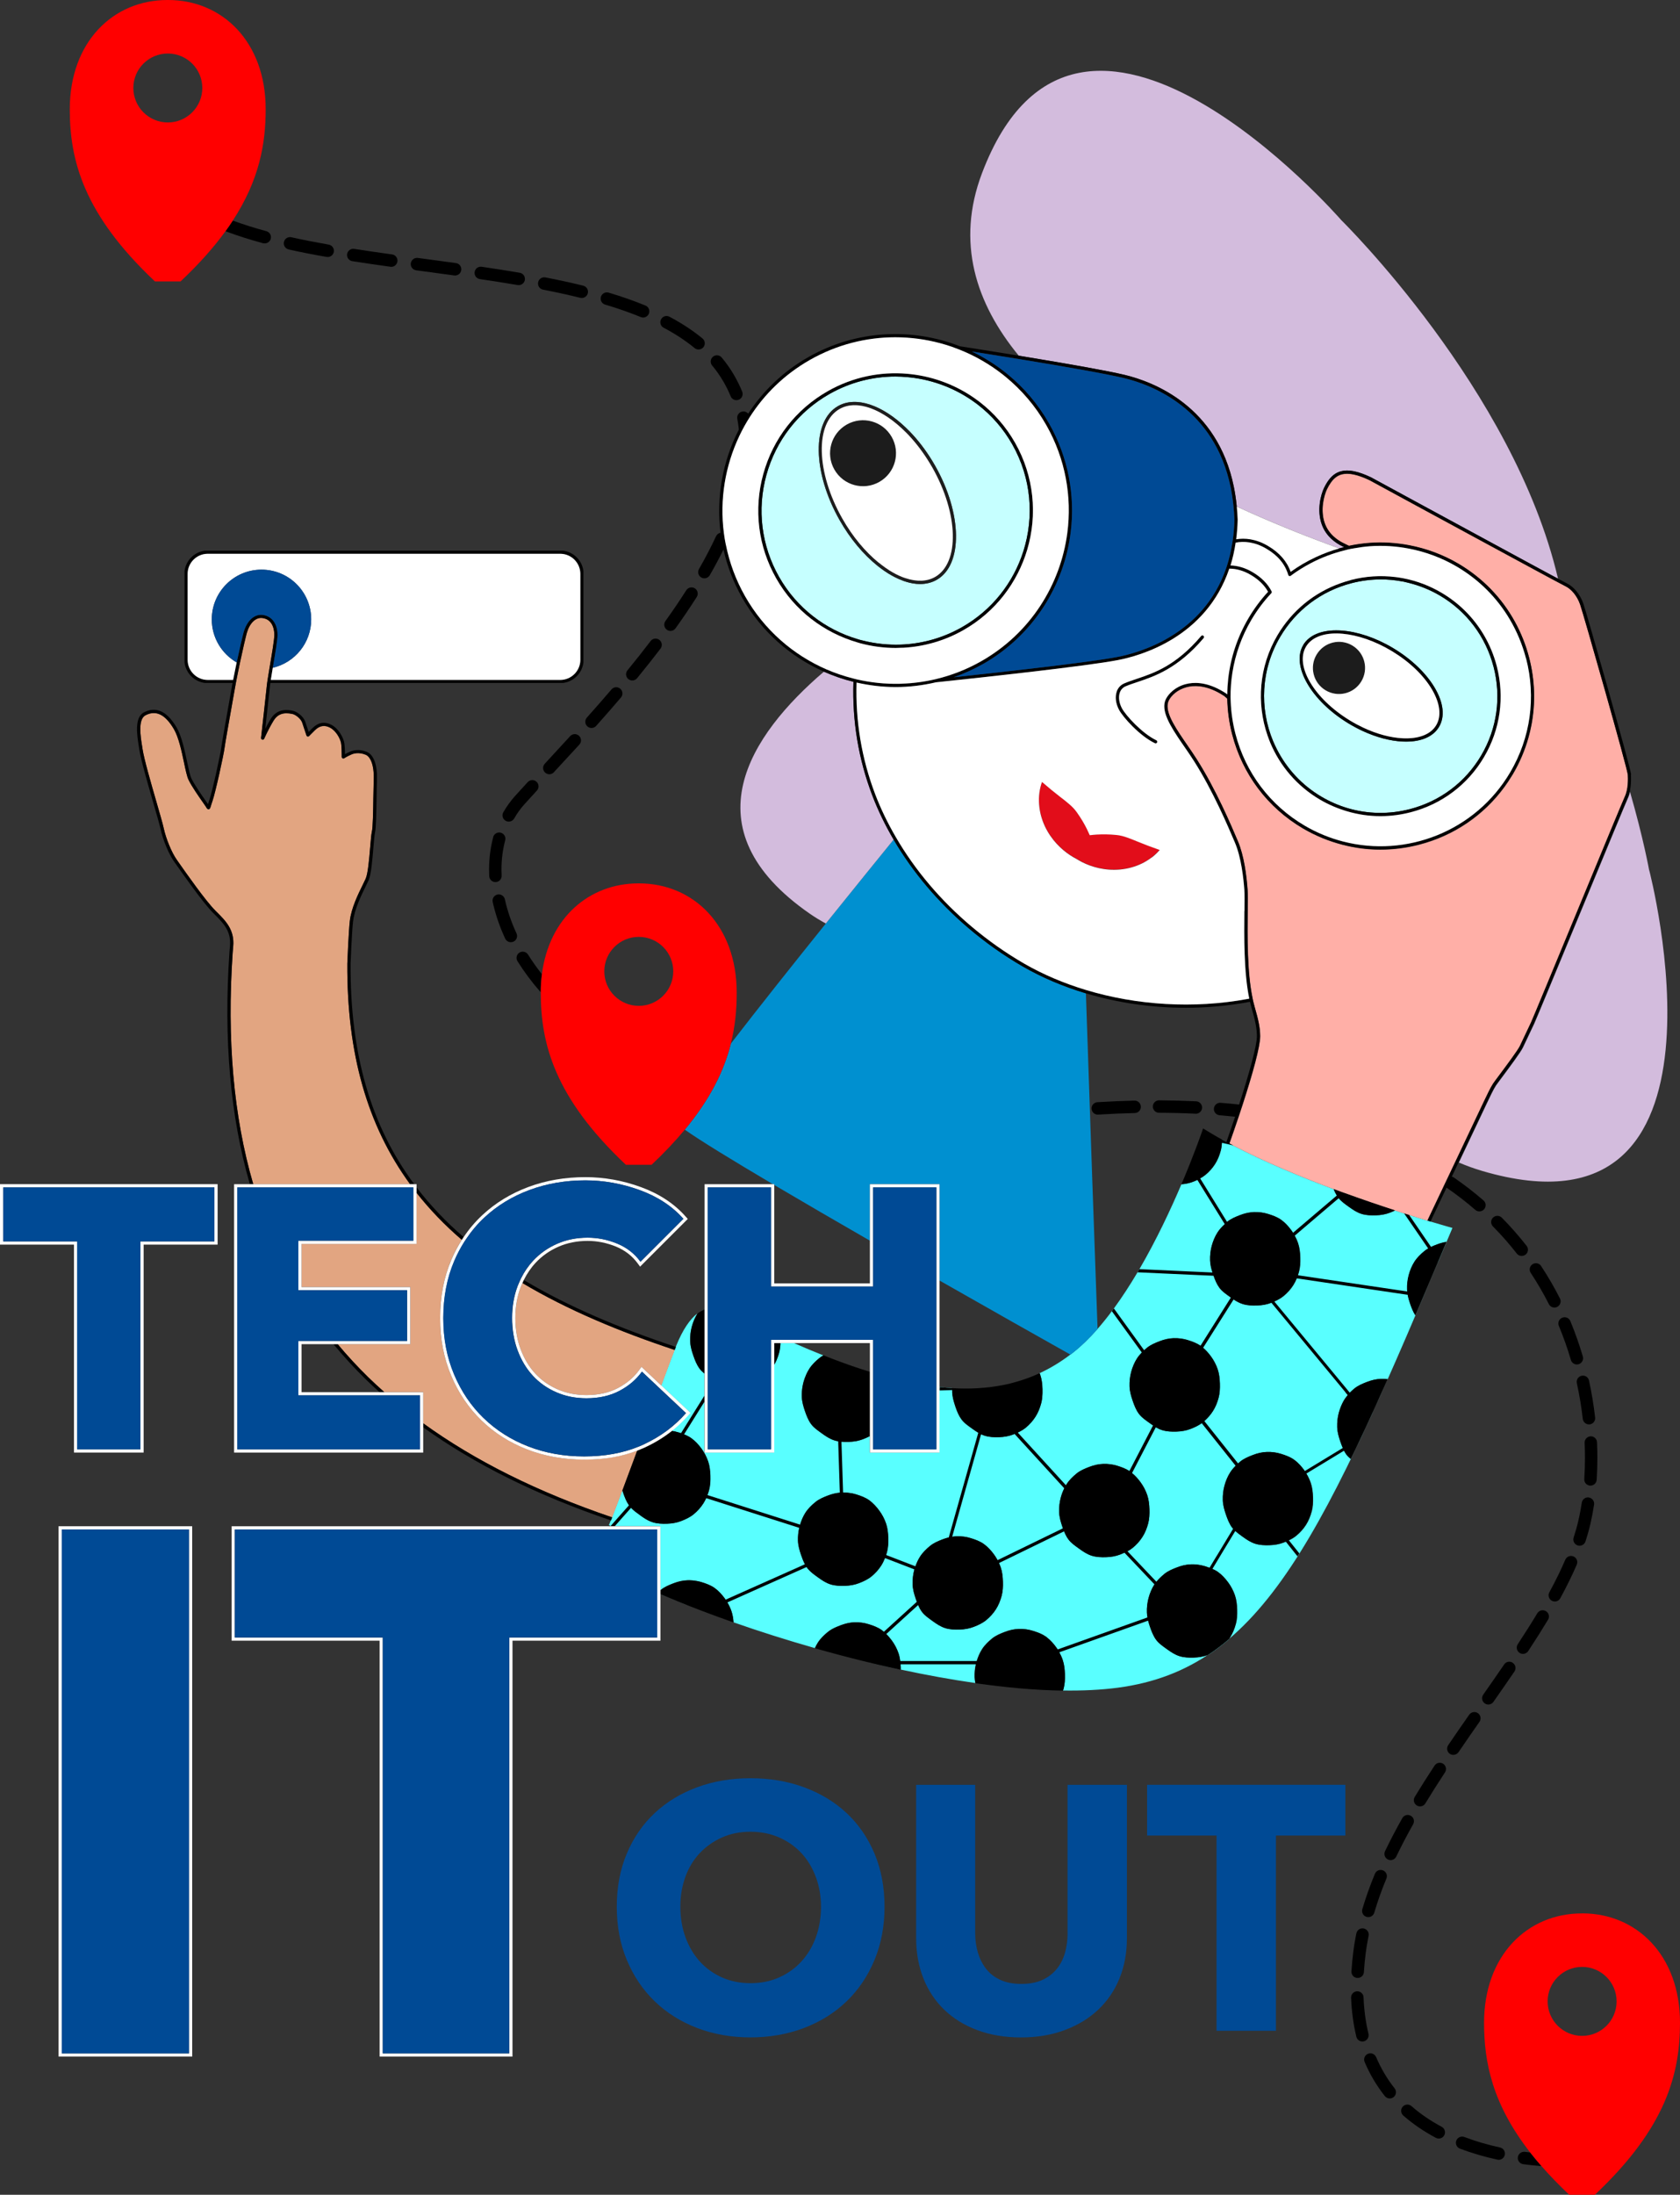 <?xml version="1.0" encoding="UTF-8"?>
<svg id="Ebene_1" data-name="Ebene 1" xmlns="http://www.w3.org/2000/svg" viewBox="0 0 411.73 537.67">
  <rect x="0" y="0" width="411.73" height="537.67" fill="#333333" stroke="none"/>
  <defs>
    <style>
      .cls-1 {
        fill: none;
      }

      .cls-2 {
        fill: #1c1c1c;
      }

      .cls-3 {
        fill: #c6ffff;
      }

      .cls-4 {
        fill: #fff;
      }

      .cls-5 {
        fill: #ffafa7;
      }

      .cls-6 {
        fill: #59ffff;
      }

      .cls-7 {
        fill: red;
      }

      .cls-8 {
        fill: #0090d0;
      }

      .cls-9 {
        fill: #e2a581;
      }

      .cls-10 {
        fill: #e20d1a;
      }

      .cls-11 {
        fill: #d3bcdd;
      }

      .cls-12 {
        fill: #004a95;
      }
    </style>
  </defs>
  <g>
    <path class="cls-6" d="M172.67,320.77c-.58.23-1.16.58-1.74,1.03.58-.45,1.16-.78,1.74-1.01v-.02Z"/>
    <path class="cls-6" d="M294.85,276.45h0s.02.01.04.02c-.01,0-.02-.01-.04-.02Z"/>
    <path class="cls-6" d="M214.89,407.73c.18.04.36.08.54.12-.81-.19-1.63-.38-2.44-.58.63.15,1.26.31,1.9.46Z"/>
    <path class="cls-6" d="M211.19,406.83c-1.76-.44-3.52-.89-5.28-1.35,1.75.46,3.51.91,5.28,1.35Z"/>
    <path class="cls-6" d="M220.47,408.98c-1.68-.36-3.36-.74-5.04-1.13,1.68.39,3.36.77,5.04,1.13Z"/>
    <path class="cls-6" d="M211.62,406.94c.2.05.4.1.6.15-.34-.08-.69-.17-1.03-.26.14.04.29.07.43.11Z"/>
    <path class="cls-6" d="M213,407.27c-.26-.06-.52-.12-.77-.19.26.06.52.12.77.19Z"/>
    <path class="cls-6" d="M244.46,413.05c.12.01.23.02.34.04-.12-.01-.23-.02-.34-.04Z"/>
    <path class="cls-6" d="M239.56,412.42c1.65.23,3.28.45,4.9.63-1.62-.19-3.25-.4-4.9-.63Z"/>
    <path class="cls-6" d="M220.79,409.05h0c-.11-.02-.21-.05-.32-.07.11.02.21.05.32.07Z"/>
    <path class="cls-6" d="M239.56,412.42c-.15-.02-.31-.04-.46-.06,0,0,0,0,0,0,.16.02.31.04.46.06Z"/>
    <path class="cls-6" d="M244.81,413.09c1.72.2,3.42.37,5.1.52-1.68-.15-3.38-.32-5.1-.52Z"/>
    <path class="cls-6" d="M205.92,405.47c-.2-.05-.4-.11-.6-.16.2.05.4.11.6.16Z"/>
    <path class="cls-6" d="M171.85,394.56c.35.13.7.27,1.05.4.14.05.29.11.43.16-.57-.22-1.14-.43-1.71-.65.08.03.15.06.23.09Z"/>
    <path class="cls-6" d="M176.24,396.2c-.98-.36-1.94-.71-2.9-1.07.96.36,1.92.72,2.9,1.07Z"/>
    <path class="cls-6" d="M171.62,394.47c-.65-.25-1.3-.5-1.93-.75.64.25,1.28.5,1.93.75Z"/>
    <path class="cls-6" d="M161.85,390.51c2.31,1,4.74,2,7.27,2.99-2.53-1-4.96-2-7.27-3h0Z"/>
    <path class="cls-6" d="M169.69,393.72c-.19-.07-.38-.15-.56-.22.19.07.37.15.56.22Z"/>
    <path class="cls-6" d="M199.75,403.78c.07.02.14.04.21.06-.07-.02-.14-.04-.21-.06,0,0,0,0,0,0Z"/>
    <path class="cls-6" d="M205.32,405.31c-1.79-.48-3.58-.97-5.35-1.47,1.77.5,3.56.99,5.35,1.47Z"/>
    <path class="cls-6" d="M179.8,397.47s0,0,0,0c-.11-.04-.22-.08-.32-.11.11.04.21.08.32.12Z"/>
    <path class="cls-6" d="M179.48,397.35c-.95-.34-1.9-.67-2.84-1.01.94.34,1.88.68,2.84,1.01Z"/>
    <path class="cls-6" d="M176.64,396.34c-.14-.05-.27-.1-.41-.15.13.05.27.1.41.15Z"/>
    <path class="cls-6" d="M350.64,299.29c-.13-.04-.25-.08-.38-.12-.12-.04-.26-.08-.38-.12-1.33-.4-2.84-.87-4.5-1.39-.4-.13-.81-.26-1.23-.39-.72-.23-1.46-.47-2.23-.72-.41.2-.84.38-1.27.55-1.08.41-2.22.61-3.44.65-1.22.04-2.39-.01-3.5-.35-1.14-.35-2.12-1.01-3.07-1.7-.88-.64-1.81-1.27-2.51-2.12-.05-.07-.12-.12-.17-.19-.11-.15-.2-.3-.29-.46-.31-.5-.57-1.04-.79-1.6.02,0,.05.02.07.03-8.2-3.06-16.97-6.7-24.68-10.71-.32-.17-.64-.33-.95-.5-.12-.06-.24-.13-.36-.19-.12-.06-.24-.13-.36-.19-.35-.19-.69-.37-1.03-.56-.02-.01-.04-.02-.06-.03,0,0,0,0,.01,0,0,0,0,0,0,0,0,.27-.01.54-.03.81-.04.66-.13,1.31-.3,1.94-.31,1.16-.76,2.28-1.39,3.26-.64,1.01-1.45,1.9-2.36,2.65-.4.33-.83.6-1.28.85-.23.13-.47.25-.71.36-.36.17-.73.33-1.11.47-.89.34-1.82.52-2.8.6-2.63,6.17-6.14,13.66-10.3,20.8-.15.26-.3.52-.46.77-1.82,3.07-3.76,6.07-5.8,8.86-.16.22-.33.45-.5.67-1.14,1.53-2.32,2.99-3.52,4.36-1.92,2.19-3.92,4.14-5.97,5.76-.22.18-.45.34-.68.51-2.4,1.82-4.91,3.34-7.54,4.56.05.14.11.27.16.41.37,1.09.5,2.27.54,3.49,0,.18,0,.36,0,.53,0,.15,0,.29,0,.44,0,.14-.01.27-.02.41-.03.73-.12,1.45-.31,2.13-.31,1.16-.76,2.28-1.39,3.26-.64,1.01-1.45,1.9-2.36,2.66-.6.5-1.28.88-1.99,1.21-.25.12-.51.23-.77.33-.11.05-.23.1-.34.14-1.08.41-2.22.61-3.44.65-1.22.04-2.39,0-3.5-.35-.32-.1-.62-.22-.91-.36-.24-.12-.48-.24-.72-.38-.5-.29-.97-.62-1.44-.96-.95-.69-1.97-1.35-2.68-2.32-.63-.86-1.05-1.88-1.41-2.92-.03-.1-.07-.19-.1-.29-.01-.03-.02-.07-.03-.1-.05-.13-.09-.27-.13-.41-.3-.94-.55-1.93-.59-2.96,0-.16,0-.32,0-.48,0-.16,0-.32,0-.48-.91-.05-1.83-.13-2.76-.23-.12-.01-.23-.03-.35-.04v16.04h-17.07v-4.01c-.55.29-1.13.54-1.72.77-.39.15-.79.26-1.2.36-.13.03-.27.07-.4.09-.13.03-.27.04-.4.06-.47.07-.94.12-1.44.13-.62.02-1.22.02-1.81-.04-.27-.02-.53-.06-.8-.11-.3-.05-.6-.12-.89-.21-1.14-.35-2.12-1.01-3.07-1.7-.95-.69-1.97-1.35-2.68-2.32-.69-.94-1.12-2.07-1.51-3.21-.37-1.09-.71-2.25-.75-3.47-.03-.87.04-1.74.19-2.57.02-.13.05-.27.08-.4.03-.13.06-.25.09-.38.02-.06.03-.13.04-.19.17-.64.4-1.27.67-1.87.05-.12.11-.24.17-.36.06-.12.11-.24.18-.36.13-.24.26-.47.4-.69.64-1.01,1.52-1.86,2.43-2.61.33-.27.68-.49,1.05-.7,0,0,0,0,0,0-2.37-.94-4.8-1.96-7.29-3.06h-3.25c-.03.81-.11,1.6-.32,2.36-.16.6-.36,1.18-.6,1.74-.05.12-.11.24-.17.36-.06.12-.11.24-.17.36-.09.17-.18.33-.28.49v21.51h-17.07v-19.33c-.47-.37-.9-.78-1.25-1.27-.65-.9-1.08-1.96-1.45-3.04-.02-.06-.04-.11-.06-.17-.04-.11-.07-.23-.11-.34-.05-.14-.09-.28-.14-.42-.26-.86-.47-1.77-.5-2.71-.04-1.22.1-2.43.4-3.54.31-1.14.77-2.25,1.38-3.22-1.8,1.4-3.56,3.9-5.18,7.9-.03.08-.07.18-.11.27-.04.11-.09.21-.14.34-.05.12-.1.27-.16.4-.73,1.88-1.89,4.97-3.28,8.71l6.83,6.43.28.27-.5.57c-.12.14-.26.27-.38.41-1.13,1.25-2.37,2.4-3.7,3.46.55.08,1.1.2,1.63.36.08.02.15.05.23.07.13.04.25.08.38.12.01,0,.02,0,.04.01.11.04.23.08.34.13.14.05.28.1.42.16.64.25,1.26.55,1.82.96.95.69,1.76,1.59,2.47,2.55.69.94,1.25,2,1.63,3.14.37,1.09.5,2.27.54,3.49.04,1.22-.02,2.4-.32,3.51-.11.42-.25.83-.4,1.23-.09.25-.19.5-.3.74-.2.45-.43.88-.69,1.29-.64,1.01-1.45,1.9-2.36,2.65-.91.75-1.99,1.25-3.1,1.68-1.08.41-2.22.61-3.44.65-1.22.04-2.39-.01-3.5-.35-.89-.28-1.69-.74-2.45-1.26-.11-.08-.22-.15-.33-.23-.1-.07-.2-.14-.29-.21-.01,0-.02-.02-.03-.03-.77-.56-1.58-1.11-2.23-1.82-.14-.15-.29-.3-.41-.47-.04-.05-.06-.1-.1-.15-.63-.91-1.05-1.98-1.42-3.06-.07-.2-.13-.4-.19-.6-.95,2.54-1.81,4.8-2.51,6.6-.05.13-.1.26-.15.38-.05.12-.1.24-.14.36-.18.45-.34.86-.49,1.24.13.06.25.12.37.18h12.22v15.74s.07-.07.11-.1c.91-.75,2.01-1.2,3.12-1.63,1.08-.41,2.2-.7,3.42-.74.79-.03,1.56.04,2.3.18.4.07.79.16,1.18.28,1.14.35,2.27.76,3.22,1.45,0,0,0,0,0,0,.95.69,1.76,1.59,2.46,2.55.06.09.12.18.18.27.15.22.3.44.43.68.41.69.76,1.42,1.02,2.2.29.86.43,1.76.5,2.7,6.32,2.22,13.04,4.35,19.95,6.32.21-.47.45-.93.72-1.35.64-1.01,1.52-1.85,2.43-2.6.68-.56,1.47-.96,2.28-1.3.25-.1.5-.2.75-.3.03-.01.06-.02.09-.04.16-.06.33-.12.49-.17.93-.32,1.89-.53,2.92-.57,1.22-.04,2.37.11,3.48.46,1.14.35,2.27.76,3.23,1.45.17.12.33.26.49.4.12.1.23.21.34.31.08.08.17.15.24.22.05.05.1.11.15.16.17.18.35.36.51.55.25.29.5.59.72.9.69.94,1.25,2,1.64,3.14.2.6.33,1.23.41,1.87.03.26.06.53.08.79.02.27.04.55.04.83,0,.17,0,.33,0,.5,6.18,1.33,12.33,2.45,18.31,3.31-.1-.48-.18-.98-.19-1.48-.03-1.08.08-2.15.31-3.16.03-.13.05-.26.09-.38.04-.14.08-.27.13-.41.31-1.02.73-2,1.29-2.87.32-.51.71-.98,1.13-1.41.15-.16.31-.31.47-.46.13-.12.26-.24.4-.36.14-.13.29-.25.43-.37.91-.75,2.01-1.21,3.12-1.63,1.08-.41,2.2-.7,3.42-.74,1.22-.04,2.37.11,3.48.46.86.27,1.72.56,2.5.99.17.09.32.2.48.3.08.05.17.1.25.15.08.06.16.13.23.19.85.66,1.59,1.48,2.23,2.37.13.18.25.37.38.56.15.23.28.46.41.69.33.6.62,1.23.84,1.89.37,1.09.5,2.27.54,3.49.04,1.22-.02,2.4-.32,3.52-.04.17-.1.33-.15.49,4.79.07,9.3-.14,13.42-.68,35.74-4.72,50.22-36.92,82.05-112.64,0,0-2.02-.55-5.38-1.56ZM307.35,296.96c1.22-.04,2.37.11,3.48.46,1.14.36,2.27.76,3.22,1.45.95.69,1.76,1.59,2.47,2.55.15.2.29.41.42.63.14.23.28.46.41.7.31.58.59,1.18.8,1.82.37,1.09.5,2.27.54,3.49s-.02,2.4-.32,3.52c-.08.29-.16.58-.26.86-.09.26-.18.51-.29.76-.24.58-.51,1.13-.84,1.65-.64,1.01-1.45,1.9-2.36,2.65-.69.57-1.47.99-2.29,1.35-.25.11-.51.21-.77.31-.01,0-.03.01-.04.02-1.08.41-2.22.61-3.44.65-1.22.04-2.39,0-3.5-.35-.82-.25-1.55-.67-2.26-1.13-.22-.15-.44-.3-.65-.45-.05-.04-.11-.08-.16-.11-.95-.69-1.97-1.35-2.68-2.32-.62-.85-1.04-1.86-1.4-2.89-.04-.11-.08-.22-.12-.33-.05-.16-.1-.32-.16-.48-.3-.95-.56-1.94-.59-2.99-.04-1.22.1-2.43.4-3.54.31-1.16.79-2.3,1.41-3.28.49-.76,1.11-1.44,1.78-2.04.2-.18.4-.36.61-.53.01-.01.03-.02.04-.03.91-.75,2.01-1.21,3.12-1.63,1.08-.41,2.2-.7,3.42-.74ZM294.89,348.36c-.12.1-.24.18-.37.27-.83.6-1.77,1.04-2.74,1.41-1.08.41-2.22.61-3.44.65-1.22.04-2.39-.01-3.5-.35-.56-.17-1.08-.42-1.58-.71-.23-.13-.45-.28-.68-.42-.28-.18-.55-.37-.82-.57-.95-.69-1.97-1.35-2.68-2.32-.69-.94-1.12-2.07-1.51-3.21-.37-1.09-.71-2.25-.75-3.47-.04-1.22.1-2.43.4-3.54.31-1.16.79-2.3,1.41-3.28.34-.53.75-1.02,1.19-1.47.19-.19.38-.38.58-.56.22-.2.44-.39.67-.58.91-.75,2.01-1.21,3.12-1.63,1.08-.41,2.2-.7,3.42-.74,1.22-.04,2.37.11,3.48.46,1.1.34,2.19.74,3.13,1.39.03.02.07.04.1.06.18.13.36.28.53.43.72.62,1.37,1.35,1.93,2.12.69.94,1.25,2,1.64,3.14.37,1.09.5,2.27.54,3.49.04,1.22-.02,2.4-.32,3.51-.31,1.16-.76,2.28-1.39,3.26-.58.91-1.3,1.72-2.11,2.43-.09.07-.17.15-.25.23ZM261.24,363.87c.05-.09.1-.18.15-.26.64-1.01,1.52-1.85,2.43-2.61.91-.75,2.01-1.21,3.12-1.63,1.08-.41,2.2-.7,3.42-.74,1.22-.04,2.37.11,3.48.46,1.03.32,2.06.69,2.95,1.28.09.06.19.11.27.17.13.09.25.2.37.3.79.64,1.48,1.42,2.09,2.25.69.94,1.25,2,1.64,3.14.37,1.09.5,2.27.54,3.49s-.02,2.4-.32,3.51c-.31,1.16-.76,2.28-1.39,3.26-.64,1.01-1.45,1.9-2.36,2.65-.4.33-.85.61-1.3.86-.24.13-.49.26-.74.37-.35.16-.7.31-1.06.45-1.08.41-2.22.61-3.44.65-1.22.04-2.39-.01-3.5-.35-1.14-.35-2.12-1.01-3.07-1.7-.95-.69-1.97-1.35-2.68-2.32-.43-.59-.76-1.26-1.05-1.96-.1-.25-.2-.49-.29-.74-.06-.17-.12-.34-.18-.51-.37-1.09-.71-2.25-.75-3.47s.1-2.43.4-3.54c.21-.79.5-1.56.86-2.28.13-.25.26-.5.4-.74ZM215.99,383.52c-.64,1.01-1.45,1.9-2.36,2.65-.91.75-1.99,1.25-3.11,1.68-1.08.41-2.22.61-3.44.65-1.22.04-2.39-.01-3.5-.35-1.14-.35-2.12-1.01-3.07-1.7-.84-.61-1.72-1.21-2.4-2-.09-.11-.19-.2-.27-.32-.03-.05-.06-.1-.09-.15-.02-.03-.03-.05-.05-.08-.08-.12-.15-.25-.23-.38-.06-.1-.13-.2-.19-.31-.39-.72-.69-1.51-.96-2.31-.37-1.09-.71-2.25-.75-3.47-.03-1.08.08-2.14.31-3.14.03-.13.06-.27.09-.4.03-.12.08-.24.11-.36.31-1.03.74-2.04,1.3-2.92.64-1.01,1.52-1.85,2.43-2.6.91-.75,2.01-1.21,3.12-1.63.92-.35,1.88-.6,2.89-.69.18-.02.35-.04.53-.04.09,0,.18,0,.26,0,.68,0,1.34.05,1.99.17.13.02.26.04.39.07.13.03.26.07.39.1.15.04.29.07.44.12,1.14.35,2.27.76,3.22,1.45.95.69,1.76,1.59,2.47,2.56.69.94,1.25,2,1.64,3.14.37,1.09.5,2.27.54,3.49s-.02,2.4-.32,3.52c-.06.23-.14.47-.21.7-.08.25-.17.5-.27.75-.25.64-.55,1.25-.91,1.82ZM245.48,390.96c-.31,1.16-.76,2.28-1.39,3.26-.64,1.01-1.45,1.9-2.36,2.65-.91.75-1.99,1.25-3.11,1.68-1.08.41-2.22.61-3.44.65-1.22.04-2.39,0-3.5-.35-1.14-.35-2.12-1.01-3.07-1.7-.95-.69-1.97-1.35-2.68-2.32-.36-.5-.66-1.05-.91-1.63-.11-.26-.22-.52-.32-.78-.1-.26-.19-.53-.28-.8-.37-1.09-.71-2.25-.75-3.47-.04-1.22.1-2.43.4-3.54.01-.04.03-.08.04-.13.07-.26.15-.51.23-.76.29-.85.67-1.66,1.14-2.39.64-1.01,1.52-1.85,2.43-2.6.91-.75,2.01-1.21,3.12-1.63.48-.18.97-.34,1.47-.46.29-.07.58-.13.87-.17.35-.05.71-.09,1.08-.11,1.22-.04,2.37.11,3.48.46,1.14.35,2.27.76,3.22,1.45.95.69,1.76,1.59,2.47,2.55.32.44.61.9.87,1.39.12.23.24.47.35.71.15.34.3.68.42,1.04.37,1.09.5,2.27.54,3.49s-.02,2.4-.32,3.52ZM302.89,397.84c-.31,1.16-.76,2.28-1.39,3.26-.12.19-.26.38-.39.56-1.6,1.35-3.24,2.59-4.92,3.71-.05.02-.1.04-.15.06-1.08.41-2.22.61-3.44.65-1.22.04-2.39,0-3.5-.35-1.14-.35-2.12-1.01-3.07-1.7-.95-.69-1.97-1.35-2.68-2.32-.69-.94-1.12-2.07-1.51-3.21-.16-.47-.31-.96-.44-1.46-.07-.26-.12-.52-.17-.78-.07-.4-.13-.81-.14-1.23-.02-.61,0-1.21.07-1.8.02-.15.04-.3.07-.45.03-.17.05-.35.08-.52.05-.26.11-.52.18-.77.31-1.16.79-2.3,1.41-3.28.01-.02.03-.04.04-.06.15-.23.3-.45.47-.66.56-.7,1.23-1.32,1.92-1.89.91-.75,2.01-1.21,3.12-1.63,1.08-.41,2.2-.7,3.42-.74,1.12-.04,2.18.1,3.21.39.09.02.18.04.26.07.09.03.18.06.27.09.13.04.27.09.4.14.14.05.28.09.42.14.25.09.5.19.75.3.49.22.96.46,1.39.78.95.69,1.76,1.59,2.47,2.55.69.94,1.25,2,1.64,3.14.37,1.09.5,2.27.54,3.49s-.02,2.4-.32,3.52ZM321.48,370.31c-.31,1.16-.76,2.28-1.39,3.26-.64,1.01-1.45,1.9-2.36,2.65-.55.46-1.17.82-1.82,1.13-.25.12-.49.23-.75.33-.18.07-.36.15-.54.22-1.08.41-2.22.61-3.44.65-1.22.04-2.39-.01-3.5-.35-1.14-.35-2.12-1.01-3.07-1.7-.01,0-.02-.02-.03-.02-.09-.07-.18-.13-.27-.2-.13-.09-.26-.19-.38-.28-.39-.29-.78-.59-1.14-.91-.2-.18-.39-.38-.57-.59-.09-.1-.19-.2-.27-.31-.69-.94-1.12-2.07-1.51-3.21-.37-1.09-.71-2.25-.75-3.47-.04-1.22.1-2.43.4-3.54.31-1.16.79-2.3,1.41-3.28.38-.59.84-1.12,1.34-1.62.19-.19.38-.37.58-.55.17-.15.34-.3.51-.44.91-.75,2.01-1.21,3.12-1.63,1.08-.41,2.2-.7,3.42-.74,1.22-.04,2.37.11,3.48.46,1.14.35,2.27.76,3.22,1.45.5.37.97.79,1.4,1.25.11.12.21.24.31.36.07.09.15.17.23.26.18.22.36.45.53.69.05.07.09.14.14.21.15.22.3.44.43.67.43.71.79,1.47,1.06,2.27.37,1.09.5,2.27.54,3.49.04,1.22-.02,2.4-.32,3.52ZM336.43,346.05c-.11.25-.23.5-.34.74-.8,1.74-1.59,3.45-2.37,5.11-.21.44-.41.87-.62,1.3-.68,1.44-1.36,2.85-2.03,4.23-.41-.34-.79-.71-1.11-1.14-.2-.27-.37-.57-.53-.87-.13-.23-.24-.47-.35-.71-.23-.53-.44-1.08-.62-1.63-.37-1.09-.71-2.25-.75-3.47-.04-1.22.1-2.43.4-3.54.12-.44.27-.87.43-1.3.27-.7.59-1.37.98-1.98.18-.28.39-.55.6-.81.06-.07.11-.14.17-.21.18-.2.36-.4.55-.59.36-.35.73-.69,1.11-1.01.91-.75,2.01-1.21,3.12-1.63,1.08-.41,2.2-.7,3.42-.74.55-.02,1.09,0,1.61.07-1.24,2.81-2.46,5.52-3.67,8.16ZM352.4,309.28c-1.89,4.48-3.72,8.81-5.5,12.96-.55-.86-.94-1.85-1.28-2.85-.24-.7-.45-1.42-.59-2.17-.05-.27-.09-.54-.11-.82-.02-.16-.04-.32-.04-.48-.04-1.22.1-2.43.4-3.54.31-1.16.79-2.3,1.41-3.28.64-1.01,1.52-1.85,2.43-2.6.29-.24.61-.45.94-.64.23-.13.46-.26.71-.37.48-.23.97-.43,1.48-.62.74-.28,1.5-.5,2.29-.62-.59,1.41-1.18,2.79-1.76,4.17-.12.29-.24.58-.37.87Z"/>
    <path class="cls-6" d="M260.56,414.17s0,0,0,0c-.02,0-.03,0-.05,0,.02,0,.03,0,.05,0Z"/>
    <path class="cls-6" d="M260.51,414.17c-1.64-.02-3.31-.08-5.01-.17,1.7.09,3.37.14,5.01.17Z"/>
    <path class="cls-6" d="M329.6,292.32s-.02,0-.03-.01c0,0,.02,0,.03,0,0,0,0,0,0,0Z"/>
    <path class="cls-6" d="M328.77,292.02s-.07-.03-.11-.04c.02,0,.05.02.07.03.01,0,.02,0,.04.01Z"/>
  </g>
  <path class="cls-1" d="M196.4,453.96c-1.5-1.62-3.32-2.89-5.45-3.83-2.13-.94-4.47-1.4-7.02-1.4s-4.88.47-6.98,1.4c-2.1.94-3.92,2.21-5.45,3.83-1.53,1.62-2.71,3.56-3.53,5.83-.82,2.27-1.23,4.71-1.23,7.32s.43,5.23,1.28,7.53c.85,2.3,2.03,4.27,3.53,5.92,1.5,1.65,3.3,2.94,5.4,3.87,2.1.94,4.43,1.4,6.98,1.4s4.88-.47,6.98-1.4c2.1-.94,3.92-2.23,5.45-3.87,1.53-1.65,2.72-3.62,3.57-5.92.85-2.3,1.28-4.81,1.28-7.53s-.43-5.05-1.28-7.32c-.85-2.27-2.03-4.21-3.53-5.83Z"/>
  <path class="cls-1" d="M73.9,341.04h19.09c-1.11-1-2.21-2.02-3.27-3.05-2.85-2.78-5.51-5.68-8-8.7h-7.81v11.75Z"/>
  <circle class="cls-1" cx="41.13" cy="21.56" r="8.44"/>
  <path class="cls-1" d="M209.86,335.02c.2.07.4.13.6.2.92.31,1.83.59,2.73.87v-7.08h-18.66c2.49,1.1,4.92,2.12,7.29,3.06,2.76,1.09,5.44,2.08,8.04,2.96Z"/>
  <circle class="cls-1" cx="156.55" cy="237.97" r="8.45"/>
  <path class="cls-1" d="M272.5,321.23c.17-.22.33-.44.5-.67h0c2.04-2.79,3.98-5.78,5.8-8.86h0c.15-.26.3-.52.46-.77h0c4.16-7.14,7.67-14.63,10.3-20.8,0,0,0,0,0,0,.67-1.57,1.28-3.05,1.83-4.42.13-.31.25-.62.37-.92,1.01-2.54,1.79-4.64,2.32-6.09.1-.28.19-.52.27-.75.34-.96.52-1.49.52-1.49,0,0,0,0,0,0h0s.02.01.04.02c.72.45,1.46.89,2.22,1.34.02.01.05.03.07.04.76.44,1.53.88,2.32,1.32.02.01.04.02.06.03.34.19.69.37,1.03.55.73-2.08,1.44-4.15,2.12-6.17-1.26-.13-2.53-.26-3.8-.36-.84-.07-1.47-.81-1.4-1.65.07-.84.81-1.48,1.65-1.4,1.52.12,3.04.27,4.53.43,2.54-7.83,4.37-14.44,4.36-16.72,0-1.83-.35-3.69-1.34-7.08-.13-.44-.25-.9-.36-1.38-.14.03-.28.06-.42.08-5.04.93-10.19,1.39-15.33,1.39-8.37,0-16.71-1.22-24.5-3.55.94,28.5,2.24,64.82,2.86,82.23,1.2-1.37,2.38-2.83,3.52-4.36h0ZM284.05,269.55h0c3.07.01,6.13.09,9.09.24.84.04,1.49.76,1.45,1.6-.04.82-.71,1.45-1.52,1.45-.02,0-.05,0-.08,0-2.92-.14-5.93-.22-8.95-.23-.84,0-1.52-.69-1.52-1.53,0-.84.69-1.52,1.53-1.52ZM269.05,273.05c-.8,0-1.47-.62-1.52-1.43-.05-.84.59-1.57,1.43-1.62,3.06-.19,6.12-.32,9.08-.39.01,0,.02,0,.04,0,.83,0,1.51.66,1.53,1.49.02.84-.65,1.54-1.49,1.56-2.92.07-5.94.2-8.96.38-.03,0-.06,0-.1,0Z"/>
  <path class="cls-1" d="M230.61,339.84h0c.93.1,1.86.17,2.76.23,1.06.06,2.11.09,3.14.1.07,0,.13,0,.2,0,.92,0,1.82-.03,2.71-.07.16,0,.32-.02.48-.03.89-.06,1.78-.13,2.65-.24.05,0,.11-.01.16-.02.97-.12,1.93-.27,2.87-.45.65-.12,1.29-.26,1.92-.41.37-.09.74-.2,1.11-.3,2.14-.58,4.19-1.32,6.18-2.24h0c2.63-1.22,5.14-2.73,7.54-4.55-7.16-4.02-19.04-10.72-32.07-18.14v26.08c.12.01.23.03.35.04Z"/>
  <path class="cls-1" d="M189.75,314.39h23.44v-10.44c-8.24-4.74-16.33-9.44-23.44-13.64v24.08Z"/>
  <circle class="cls-1" cx="387.74" cy="490.3" r="8.45"/>
  <path class="cls-8" d="M266.12,243.35c-5.49-1.65-10.71-3.84-15.45-6.58-4.73-2.73-9.17-5.89-13.27-9.37-7.43-6.31-13.7-13.71-18.38-21.72-3.17,3.9-9.45,11.62-16.62,20.55-7.64,9.5-16.29,20.36-23.28,29.42-1.64,6.54-4.97,13.47-11.29,21.09,3.68,2.61,11.63,7.48,21.57,13.35h.36v.21c7.11,4.2,15.2,8.9,23.44,13.64v-13.85h17.07v23.62c13.03,7.42,24.91,14.12,32.07,18.14.23-.17.46-.33.68-.51,2.05-1.62,4.05-3.58,5.97-5.76-.63-17.41-1.92-53.73-2.86-82.23Z"/>
  <path class="cls-10" d="M283.42,207.89c-.5-.17-1.2-.42-1.99-.72-.79-.3-1.67-.65-2.56-1.01-.88-.36-1.77-.73-2.64-1.03-.87-.3-1.72-.53-2.62-.62-.96-.09-1.82-.14-2.62-.15-.33,0-.64,0-.95,0-.43,0-.85.02-1.23.05-.66.04-1.25.1-1.73.16-.19-.45-.43-.99-.73-1.58-.3-.59-.64-1.24-1.05-1.92-.41-.68-.88-1.4-1.44-2.19-.53-.74-1.16-1.36-1.85-1.96-.7-.6-1.46-1.18-2.21-1.77-.75-.58-1.5-1.17-2.15-1.71-.65-.54-1.22-1.02-1.62-1.37-.4-.35-.65-.55-.65-.55-.3.83-.51,1.72-.64,2.64-.12.91-.15,1.85-.08,2.79,0,.03,0,.07.01.1.07.9.22,1.8.45,2.67.24.9.56,1.78.94,2.61.39.83.83,1.62,1.33,2.34.49.73,1.03,1.39,1.58,1.99.55.6,1.12,1.14,1.68,1.6.56.47,1.12.87,1.64,1.22.5.32.97.59,1.39.82.02.01.05.03.07.04.4.25.87.52,1.39.79.03.02.06.03.09.05.56.28,1.19.56,1.88.81.69.25,1.44.48,2.23.65.8.18,1.64.3,2.51.36.87.06,1.78.05,2.69-.03.91-.08,1.83-.25,2.73-.5.9-.25,1.79-.58,2.63-.99.84-.41,1.64-.91,2.37-1.47.73-.56,1.39-1.19,1.96-1.87,0,0-.3-.11-.8-.29Z"/>
  <g>
    <path class="cls-11" d="M209.17,167.04c-2.49-.61-4.91-1.45-7.26-2.49-18.06,15.46-33.55,38.39-3.47,59.27,1.31.91,2.63,1.7,3.95,2.42,7.17-8.93,13.45-16.65,16.62-20.55-2.05-3.51-3.82-7.12-5.22-10.82-3.4-8.93-4.93-18.22-4.62-27.83Z"/>
    <path class="cls-11" d="M404.17,213.19s-1.37-7.69-4.69-19.19c-.12.54-.29,1.07-.52,1.55-.39.82-6.01,14.42-11.45,27.56-5.72,13.82-11.12,26.88-11.52,27.72l-2.74,5.79c-.53,1.13-3.29,4.82-5.11,7.27-.75,1.01-1.35,1.81-1.52,2.07-.58.87-1.55,2.92-2.19,4.28-2.96,6.25-5.2,10.97-6.89,14.55,1.81.78,3.72,1.47,5.74,2.07,65.24,19.19,40.91-73.67,40.91-73.67Z"/>
    <path class="cls-11" d="M379.89,140.72c.15.08.29.16.43.23.18.1.36.19.53.28.36.19.68.37.99.53-10.85-46.35-53.1-87.81-53.1-87.81,0,0-64.37-74.03-88.07-11.53-6.42,16.94-1.52,31.91,9.01,44.72.42.07.84.14,1.26.21.18.03.35.06.53.09.18.03.36.06.54.09,9.75,1.61,19.25,3.27,23.61,4.31,7.13,1.71,22.74,7.68,26.77,27.39.31,1.54.56,3.16.72,4.86,7.92,3.64,15.53,6.71,22.13,9.16,1.02.38,2.02.74,2.99,1.09.4-.11.8-.2,1.2-.3-.09-.04-.18-.09-.27-.13-1.12-.52-2.07-1.16-2.87-1.91-1.06-.99-1.86-2.16-2.34-3.52-1.25-3.49-.25-7.25.55-8.93.25-.53.51-1,.79-1.42.94-1.45,2.03-2.32,3.36-2.67,1.86-.49,4.2-.02,7.37,1.48.15.08,4.77,2.59,11.1,6.03,8.51,4.62,20.1,10.91,28,15.18,1.82.98,3.43,1.85,4.78,2.58Z"/>
  </g>
  <g>
    <path class="cls-9" d="M85.13,236.08c.01-.33.31-7.8.61-10.44.36-3.16,2.05-6.59,3.17-8.86.28-.56.52-1.06.71-1.48.57-1.26.88-5,1.11-7.72.14-1.68.26-3.13.41-3.78.26-1.12.32-5.03.37-8.48.02-1.61.05-3.13.09-4.27.14-3.87-.93-5.71-1.98-6.14-1.7-.69-2.98-.29-3.45-.08-1.23.54-1.78.93-1.78.93-.12.09-.28.1-.42.03-.13-.07-.22-.21-.21-.36,0-.74-.02-2.82-.2-3.54-.25-1.01-1.16-2.79-2.63-3.59-1.35-.73-2.57-.54-3.73.59-.93.91-1.42,1.43-1.42,1.43-.1.1-.24.15-.38.12-.14-.03-.25-.13-.29-.26,0,0-.46-1.38-1.03-3.1-.34-1-1.63-1.97-2.34-2.14-2.22-.52-3.71,0-4.7,1.64-1.29,2.13-2.28,4.39-2.29,4.41-.08.18-.28.27-.47.22-.19-.05-.31-.23-.29-.43.01-.11,1.27-11.33,1.42-12.89.01-.16.04-.36.07-.58,0,0,0,0,0,0,.03-.22.07-.47.11-.75.12-.77.28-1.75.46-2.82.03-.17.06-.35.09-.53.49-2.89,1.1-6.49,1.1-7.65,0-.88-.2-3.79-2.92-4.14-1.65-.21-3.12,1.21-3.84,3.7-.22.78-.98,4.01-1.73,7.54-.27,1.3-.55,2.63-.79,3.9-.05.25-.1.51-.14.75,0,0,0,0,0,0-.14.76-.27,1.48-.39,2.15-.1.59-.36,2.04-.67,3.79-.68,3.8-1.6,9.01-1.72,9.98-.2,1.69-2.22,10.89-2.96,13.02-.19.56-.31.96-.4,1.23-.15.49-.22.74-.53.78-.3.04-.44-.2-.56-.41-.04-.07-.1-.17-.17-.27-.11-.17-.33-.48-.61-.88-1-1.43-2.87-4.1-3.61-5.67-.38-.81-.71-2.37-1.09-4.18-.59-2.77-1.32-6.21-2.48-8.2-2.12-3.63-4.41-4.74-6.98-3.4-1.89.98-1.19,5.3-.81,7.62l.1.66c.38,2.48,2.05,8.27,3.4,12.92.83,2.87,1.55,5.36,1.78,6.43.56,2.6,1.96,6.01,3.2,7.75l.49.7c1.81,2.57,6.61,9.41,8.98,11.78l.35.35c2.16,2.14,4.39,4.36,4.02,8.4l-.13,1.5c-1.45,21.34.21,40.19,5.04,56.76h38.43c-10.53-14.43-15.49-32.07-15.37-54.01Z"/>
    <path class="cls-9" d="M128.04,314.31c-.15.33-.3.66-.43,1-.87,2.29-1.31,4.83-1.31,7.56s.44,5.38,1.31,7.7c.87,2.31,2.08,4.31,3.6,5.95,1.52,1.64,3.37,2.93,5.49,3.85,2.12.92,4.49,1.39,7.03,1.39,2.94,0,5.53-.58,7.7-1.72,2.18-1.15,3.94-2.65,5.26-4.48l.52-.73,4.87,4.59c1.39-3.74,2.55-6.83,3.28-8.71-13.54-4.5-26.27-9.81-37.32-16.39Z"/>
    <path class="cls-9" d="M143.19,357.56c-5.03,0-9.75-.84-14.02-2.5-4.28-1.66-8.04-4.05-11.19-7.1-3.15-3.05-5.64-6.75-7.43-11-1.79-4.25-2.69-8.98-2.69-14.08s.92-10.02,2.74-14.27c.74-1.73,1.6-3.36,2.58-4.89-4.18-3.59-7.87-7.42-11.09-11.52v12.51h-28.19v10.57h26.65v13.99h-17.81c2.35,2.81,4.85,5.53,7.52,8.13,1.26,1.23,2.57,2.43,3.91,3.62h9.55v7.65c12.68,9.18,28.06,16.84,46.32,23.05.7-1.8,1.56-4.06,2.51-6.6,0,0,0,0,0,0,1.12-2.98,2.36-6.33,3.64-9.77-3.85,1.46-8.21,2.21-13.01,2.21Z"/>
  </g>
  <path class="cls-5" d="M398.97,189.84c-.1-1.6-10.9-39.53-11.7-41.75-.74-2.08-2.11-3.76-3.67-4.49-.15-.07-.69-.35-1.54-.81-.32-.17-.68-.37-1.09-.58-.16-.09-.33-.18-.51-.27-.14-.08-.28-.15-.43-.23-1.14-.61-2.52-1.35-4.06-2.19-7.82-4.22-20.05-10.85-29-15.71-6.14-3.33-10.74-5.83-11.32-6.15-2.93-1.39-5.16-1.85-6.8-1.42-1.04.27-1.89.91-2.65,1.97-.34.48-.67,1.03-.99,1.7-.69,1.46-1.69,5.07-.52,8.32.44,1.22,1.15,2.28,2.11,3.18.75.7,1.64,1.3,2.69,1.8.39.18.76.37,1.15.56,1.66-.35,3.35-.59,5.06-.72,3.28-.24,6.54-.02,9.72.58,4.21.8,8.27,2.3,12.04,4.52,5.89,3.47,10.62,8.36,13.83,14.21,1.5,2.73,2.68,5.67,3.48,8.77,1.43,5.51,1.59,11.14.55,16.57-.19,1.01-.44,2.01-.71,3-.87,3.09-2.13,6.09-3.8,8.93-.12.2-.25.39-.37.59-.54.89-1.11,1.75-1.72,2.58-5.1,6.97-12.4,11.94-20.89,14.14-3.15.82-6.35,1.22-9.52,1.22s-6.21-.4-9.22-1.18c-3.38-.87-6.66-2.2-9.76-4.02-8.64-5.08-14.79-13.25-17.31-22.98-.76-2.91-1.15-5.86-1.21-8.79-.24-.21-.48-.43-.72-.63-.48-.32-.94-.59-1.39-.84-3.45-1.89-6.17-1.81-7.9-1.35-2.31.62-3.76,2.08-4.34,3.25-1.15,2.32,1.07,5.89,3.71,9.76.25.37.51.75.77,1.12.82,1.19,1.67,2.42,2.44,3.64,4.67,7.37,8.35,16.04,9.92,19.74l.1.23c1.51,3.56,2.12,8.4,2.37,11.84.08,1.06.06,2.91.03,5.25-.06,6.07-.15,14.92,1.18,21.31.03.13.05.26.08.39.03.13.05.26.08.39.11.45.22.89.34,1.31,1.01,3.47,1.37,5.38,1.38,7.3,0,2.48-1.81,9.08-4.33,16.82-.32.97-.64,1.96-.98,2.96-.71,2.12-1.46,4.29-2.23,6.47,0,0,0,0,0,0,.32.17.63.33.95.5,7.71,4.01,16.49,7.65,24.68,10.71.57.21,1.15.43,1.72.63.04.01.07.03.11.04.27.1.53.19.8.29,0,0,.02,0,.03.01,4.43,1.61,8.63,3.03,12.32,4.23,0,0,0,0,0,0,.77.25,1.51.49,2.23.72.42.13.83.26,1.23.39,1.66.52,3.17.99,4.5,1.39.54-1.16,1.08-2.3,1.62-3.42.02-.05,1.07-2.27,2.55-5.37.29-.61.59-1.25.91-1.91.58-1.23,1.21-2.55,1.85-3.9,3.25-6.87,6.81-14.38,6.88-14.51.67-1.42,1.66-3.5,2.27-4.42.18-.28.76-1.05,1.55-2.11,1.69-2.27,4.53-6.08,5.03-7.13l2.74-5.79c.39-.82,6.04-14.48,11.5-27.68,5.69-13.76,11.07-26.76,11.47-27.6.43-.91.63-2.02.71-3.01.09-1.04.05-1.96.02-2.36Z"/>
  <g>
    <path class="cls-3" d="M366.05,163.37c-1.92-7.4-6.59-13.61-13.17-17.48-2.44-1.43-5.03-2.47-7.71-3.12-.33-.08-.67-.17-1-.24-.06-.01-.12-.03-.17-.04-.2-.04-.4-.06-.59-.1-1.63-.29-3.29-.45-4.95-.45-2.41,0-4.84.31-7.24.93-7.4,1.92-13.61,6.6-17.48,13.17-4.73,8.04-5.07,17.46-1.74,25.48.14.33.29.66.44.99.16.35.33.7.51,1.05,2.39,4.68,6.08,8.77,10.94,11.63,2.04,1.2,4.19,2.13,6.4,2.79,4.92,1.46,10.16,1.56,15.27.23,7.4-1.92,13.61-6.59,17.48-13.17s4.94-14.27,3.02-21.67ZM319.42,157.97c2.86-4.72,11.73-4.68,20.35-.13.61.32,1.22.66,1.82,1.03,4.4,2.67,7.98,6.11,10.08,9.7,2.14,3.66,2.49,7.05.98,9.54-1.4,2.32-4.24,3.57-8.04,3.57-.28,0-.57,0-.87-.02-3.06-.15-6.43-1.05-9.75-2.58-1.18-.54-2.36-1.17-3.51-1.87-9.16-5.55-14.12-14.19-11.05-19.24Z"/>
    <path class="cls-3" d="M239.7,99.18c-.11-.08-.21-.17-.31-.25-.1-.08-.22-.15-.32-.23-4.69-3.46-10.21-5.6-15.94-6.24-.13-.01-.26-.03-.4-.04-.13-.01-.26-.03-.4-.04-.96-.08-1.91-.14-2.88-.14-5.5,0-11.06,1.38-16.17,4.28-7.63,4.33-13.12,11.38-15.45,19.84-2.33,8.46-1.23,17.32,3.11,24.96,4.37,7.69,11.4,12.94,19.28,15.26.14.04.28.09.43.13.11.03.23.06.34.09.23.06.46.12.7.17,2.95.72,5.99,1.04,9.05.94.13,0,.26-.01.4-.02.13,0,.27,0,.4-.02,4.85-.29,9.7-1.66,14.21-4.22,7.46-4.24,12.63-10.98,15.05-18.58,2.69-8.44,2-17.93-2.71-26.22-2.2-3.87-5.07-7.11-8.38-9.68ZM215.45,138.92c-.11-.09-.23-.18-.34-.27-3.5-2.79-6.76-6.67-9.35-11.24-6.66-11.73-6.83-24.26-.38-27.93,4.44-2.52,10.88-.2,16.64,5.31.13.12.26.26.39.38.13.13.26.25.39.38,2.01,2.05,3.92,4.5,5.62,7.26.08.12.15.25.23.38.08.13.15.26.23.38.1.18.21.35.31.53,6.66,11.73,6.83,24.26.38,27.93-1.22.69-2.59,1.03-4.08,1.03-1.13,0-2.33-.2-3.57-.6-.13-.04-.26-.08-.39-.13-.13-.05-.26-.1-.39-.15-1.13-.43-2.29-1-3.48-1.74-.63-.39-1.25-.83-1.87-1.29-.11-.08-.21-.17-.32-.25Z"/>
  </g>
  <path class="cls-2" d="M206.11,127.21c-6.57-11.56-6.8-23.82-.52-27.38,4.37-2.48,10.74-.09,16.43,5.49v-.53c-5.74-5.52-12.18-7.84-16.62-5.31-6.46,3.67-6.29,16.19.38,27.93,2.59,4.57,5.85,8.45,9.35,11.24.05-.13.09-.25.14-.38-3.32-2.68-6.54-6.47-9.15-11.06Z"/>
  <path class="cls-2" d="M215.91,138.78c-.05.13-.1.26-.15.38.62.46,1.24.9,1.87,1.29,1.18.74,2.35,1.31,3.48,1.74v-.42c-1.7-.66-3.46-1.67-5.2-2.99Z"/>
  <path class="cls-2" d="M215.26,138.27c-.05.13-.1.25-.14.38.11.09.22.18.34.27.05-.12.1-.25.14-.37-.11-.09-.23-.18-.34-.27Z"/>
  <path class="cls-2" d="M215.6,138.54c-.05.12-.1.25-.14.37.11.08.21.17.32.25.05-.13.1-.26.15-.38-.11-.08-.21-.16-.32-.24Z"/>
  <path class="cls-2" d="M228.18,113.19c.08-.12.16-.25.24-.37-1.69-2.76-3.6-5.21-5.62-7.26v.54c1.92,2.02,3.75,4.4,5.38,7.08Z"/>
  <path class="cls-2" d="M228.84,114.31c6.57,11.56,6.8,23.82.52,27.38-2.11,1.2-4.7,1.26-7.45.37v.42c1.23.39,2.43.6,3.56.6,1.49,0,2.87-.34,4.08-1.03,6.46-3.67,6.29-16.19-.38-27.93-.1-.18-.21-.35-.31-.53-.08.12-.16.25-.24.37.07.12.14.23.2.35Z"/>
  <path class="cls-2" d="M228.41,113.57c.08-.12.16-.25.24-.37-.08-.13-.15-.25-.23-.38-.08.12-.16.25-.24.37.08.13.15.25.23.38Z"/>
  <path class="cls-2" d="M228.63,113.96c.08-.12.16-.25.24-.37-.08-.13-.15-.26-.23-.38-.08.12-.16.25-.24.37.08.13.15.26.23.38Z"/>
  <path class="cls-2" d="M222.4,105.71v-.53c-.12-.13-.24-.26-.38-.38v.53c.12.13.25.26.38.39Z"/>
  <path class="cls-2" d="M221.52,141.92c-.13-.05-.26-.09-.39-.14v.42c.12.05.25.1.38.15v-.42Z"/>
  <path class="cls-2" d="M222.79,106.11v-.54c-.12-.13-.24-.26-.37-.38v.53c.12.13.25.26.37.4Z"/>
  <path class="cls-2" d="M221.52,141.92v.42c.12.05.25.09.38.13v-.42c-.12-.04-.25-.09-.38-.13Z"/>
  <path class="cls-2" d="M206.46,127.02c-6.45-11.35-6.75-23.39-.67-26.84,4.28-2.43,10.6.05,16.22,5.69v-.54c-5.67-5.58-12.04-7.98-16.41-5.49-6.28,3.56-6.04,15.82.52,27.38,2.61,4.59,5.82,8.38,9.15,11.06.05-.13.1-.27.15-.4-3.34-2.72-6.46-6.46-8.95-10.85Z"/>
  <path class="cls-2" d="M218.05,139.79c-.67-.42-1.33-.89-1.99-1.4-.05.13-.1.26-.15.39,1.74,1.32,3.5,2.34,5.21,2.99v-.42c-.99-.4-2.02-.92-3.07-1.57Z"/>
  <path class="cls-2" d="M215.41,137.87c-.05.13-.1.27-.15.4.11.09.23.18.34.27.05-.13.1-.27.15-.4-.11-.09-.23-.18-.34-.27Z"/>
  <path class="cls-2" d="M215.75,138.14c-.05.13-.1.27-.15.4.11.08.21.16.32.24.05-.13.1-.26.15-.39-.1-.08-.21-.17-.31-.25Z"/>
  <path class="cls-2" d="M227.94,113.57c.08-.12.16-.25.24-.37-1.63-2.69-3.46-5.07-5.39-7.08v.56c1.84,1.98,3.59,4.3,5.15,6.9Z"/>
  <path class="cls-2" d="M228.49,114.5c6.45,11.35,6.75,23.39.67,26.84-2,1.13-4.49,1.2-7.24.28v.43c2.74.89,5.32.84,7.44-.37,6.28-3.56,6.04-15.82-.52-27.38-.07-.12-.14-.23-.2-.35-.08.12-.16.25-.24.37.03.06.07.11.1.17Z"/>
  <path class="cls-2" d="M228.17,113.95c.08-.13.16-.25.24-.37-.08-.13-.15-.26-.23-.38-.08.12-.16.25-.24.37.08.13.15.26.22.38Z"/>
  <path class="cls-2" d="M228.39,114.33c.08-.13.16-.25.24-.37-.07-.13-.15-.26-.23-.38-.08.12-.16.25-.24.37.08.13.15.26.23.38Z"/>
  <path class="cls-2" d="M222.39,106.26v-.55c-.12-.13-.24-.26-.37-.39v.54c.12.13.25.26.37.39Z"/>
  <path class="cls-2" d="M221.13,141.36v.42c.12.05.25.1.38.14v-.42c-.12-.05-.25-.08-.38-.14Z"/>
  <path class="cls-2" d="M222.77,106.67v-.56c-.12-.13-.24-.27-.37-.4v.55c.12.13.24.27.37.41Z"/>
  <path class="cls-2" d="M221.92,141.63c-.13-.04-.26-.08-.39-.13v.42c.12.05.25.09.38.13v-.43Z"/>
  <path class="cls-2" d="M218.54,107.04c-2.2-3.88-7.14-5.24-11.02-3.04-3.88,2.2-5.24,7.14-3.04,11.02,2.2,3.88,7.14,5.24,11.02,3.04,3.88-2.2,5.24-7.14,3.04-11.02Z"/>
  <g>
    <path d="M367.63,526.08c-3.1-.67-6.04-1.54-8.75-2.57-.79-.3-1.67.1-1.97.88-.3.79.1,1.67.88,1.97,2.85,1.08,5.94,1.99,9.18,2.7.11.02.22.04.33.04.7,0,1.33-.49,1.49-1.2.18-.82-.34-1.64-1.17-1.82Z"/>
    <path d="M373.71,527.14c-.84-.1-1.6.48-1.72,1.31-.11.84.47,1.6,1.31,1.72,1.47.2,2.96.36,4.48.48-.99-1.13-1.92-2.25-2.78-3.35-.43-.05-.87-.1-1.29-.16Z"/>
    <path d="M353.33,521.01c-2.75-1.46-5.24-3.16-7.4-5.06-.63-.56-1.6-.49-2.16.14-.56.63-.49,1.6.14,2.16,2.34,2.05,5.03,3.89,7.98,5.46.23.12.47.18.72.18.55,0,1.07-.29,1.35-.81.4-.74.11-1.67-.63-2.07Z"/>
    <path d="M337.25,503.94c-.33-.78-1.22-1.14-2-.81-.78.33-1.14,1.22-.81,2,1.28,3.03,2.95,5.84,4.95,8.36.3.38.75.58,1.2.58.33,0,.67-.11.95-.33.66-.52.77-1.49.25-2.15-1.83-2.31-3.35-4.88-4.53-7.65Z"/>
    <path d="M335.38,498.22c-.67-2.78-1.08-5.79-1.21-8.94-.03-.84-.72-1.49-1.59-1.46-.84.03-1.5.75-1.46,1.59.14,3.35.57,6.55,1.29,9.53.17.7.79,1.17,1.48,1.17.12,0,.24-.01.36-.04.82-.2,1.32-1.02,1.13-1.84Z"/>
    <path d="M378.85,394.69c-.72-.43-1.66-.2-2.09.52-1.41,2.35-2.98,4.83-4.79,7.58-.46.7-.27,1.65.44,2.12.26.17.55.25.84.25.5,0,.98-.24,1.28-.69,1.84-2.79,3.43-5.31,4.86-7.69.43-.72.2-1.66-.52-2.09Z"/>
    <path d="M385.62,381.29c-.78-.33-1.67.03-2,.8-1.09,2.54-2.37,5.15-3.91,7.98-.4.74-.13,1.67.61,2.07.23.13.48.19.73.19.54,0,1.06-.29,1.34-.8,1.59-2.92,2.91-5.61,4.04-8.24.33-.78-.03-1.67-.8-2Z"/>
    <path d="M370.76,407.34c-.7-.48-1.65-.3-2.12.4-1.67,2.45-3.4,4.93-5.14,7.42-.48.69-.31,1.64.38,2.13.27.19.57.28.87.28.48,0,.96-.23,1.25-.65,1.75-2.5,3.47-4.98,5.15-7.44.48-.7.3-1.65-.4-2.12Z"/>
    <path d="M345.75,444.82c-.73-.42-1.67-.15-2.08.58-1.56,2.78-2.99,5.5-4.23,8.09-.37.76-.05,1.67.71,2.04.21.1.44.15.66.15.57,0,1.11-.32,1.38-.87,1.22-2.54,2.61-5.2,4.14-7.92.41-.73.15-1.67-.58-2.08Z"/>
    <path d="M357.45,429.24c1.69-2.49,3.41-4.97,5.13-7.43.48-.69.31-1.64-.38-2.13-.69-.48-1.64-.31-2.13.38-1.72,2.47-3.45,4.96-5.15,7.46-.47.7-.29,1.65.4,2.12.26.18.56.26.86.26.49,0,.97-.23,1.26-.67Z"/>
    <path d="M353.7,432.08c-.71-.46-1.65-.27-2.12.44-1.8,2.74-3.39,5.25-4.86,7.68-.44.72-.21,1.66.51,2.1.25.15.52.22.79.22.52,0,1.02-.26,1.31-.74,1.45-2.39,3.02-4.88,4.8-7.58.46-.71.27-1.65-.44-2.12Z"/>
    <path d="M334.92,469.58c.14.04.29.06.43.06.66,0,1.27-.43,1.46-1.1.79-2.69,1.79-5.5,2.97-8.35.32-.78-.05-1.67-.83-1.99-.78-.32-1.67.05-1.99.83-1.22,2.95-2.26,5.86-3.08,8.66-.24.81.22,1.66,1.03,1.9Z"/>
    <path d="M293,272.84s.05,0,.08,0c.81,0,1.48-.64,1.52-1.45.04-.84-.61-1.56-1.45-1.6-2.96-.14-6.02-.22-9.09-.24h0c-.84,0-1.52.68-1.53,1.52,0,.84.68,1.53,1.52,1.53,3.03.01,6.04.09,8.95.23Z"/>
    <path d="M269.15,273.05c3.02-.19,6.04-.32,8.96-.38.84-.02,1.51-.72,1.49-1.56-.02-.83-.7-1.49-1.53-1.49-.01,0-.02,0-.04,0-2.96.07-6.02.2-9.08.39-.84.05-1.48.78-1.43,1.62.05.81.72,1.43,1.52,1.43.03,0,.06,0,.1,0Z"/>
    <path d="M384.86,323.63c-.33-.78-1.22-1.15-2-.82-.78.32-1.15,1.22-.82,2,1.12,2.7,2.12,5.51,2.95,8.35.2.67.8,1.1,1.46,1.1.14,0,.29-.02.43-.06.81-.24,1.27-1.09,1.04-1.89-.87-2.95-1.9-5.87-3.06-8.67Z"/>
    <path d="M377.7,310.14c-.46-.7-1.41-.89-2.12-.43-.7.47-.9,1.41-.43,2.12,1.61,2.44,3.11,5.01,4.44,7.65.27.53.81.84,1.36.84.23,0,.47-.05.69-.17.75-.38,1.05-1.3.67-2.05-1.39-2.74-2.94-5.42-4.62-7.95Z"/>
    <path d="M386.45,338.84c.63,2.88,1.12,5.82,1.45,8.75.09.78.75,1.35,1.52,1.35.06,0,.12,0,.17,0,.84-.1,1.44-.85,1.34-1.69-.35-3.03-.85-6.08-1.5-9.06-.18-.82-.99-1.34-1.82-1.16-.82.18-1.34.99-1.16,1.82Z"/>
    <path d="M389.82,351.86c-.84.04-1.5.75-1.46,1.59.05,1.24.08,2.49.08,3.72,0,1.73-.06,3.46-.17,5.15-.06.84.58,1.57,1.42,1.62.03,0,.07,0,.1,0,.8,0,1.47-.62,1.52-1.43.11-1.75.17-3.55.17-5.34,0-1.27-.03-2.57-.09-3.85-.04-.84-.72-1.49-1.59-1.46Z"/>
    <path d="M372.94,307.67c.33,0,.66-.11.94-.32.67-.52.78-1.48.26-2.14-1.88-2.41-3.92-4.73-6.08-6.91-.59-.6-1.56-.6-2.16-.01-.6.59-.6,1.56-.01,2.16,2.07,2.09,4.04,4.32,5.84,6.64.3.39.75.59,1.21.59Z"/>
    <path d="M132.45,243.01s.05.04.07.06c0-1.53.1-3.01.28-4.43-1.24-1.57-2.38-3.17-3.39-4.79-.45-.71-1.39-.93-2.1-.49-.72.45-.93,1.39-.49,2.1,1.62,2.59,3.51,5.13,5.63,7.54Z"/>
    <path d="M120.88,205.07c-.67,2.51-1.02,5.18-1.02,7.95,0,.53.01,1.07.04,1.61.04.82.71,1.46,1.52,1.46.02,0,.05,0,.07,0,.84-.04,1.49-.75,1.45-1.6-.02-.49-.04-.98-.04-1.47,0-2.5.31-4.91.91-7.16.22-.81-.26-1.65-1.08-1.87-.81-.22-1.65.26-1.87,1.08Z"/>
    <path d="M123.81,229.93c.26.56.81.89,1.39.89.21,0,.43-.05.64-.14.77-.35,1.1-1.26.74-2.03-1.28-2.76-2.24-5.57-2.85-8.35-.18-.82-1-1.34-1.82-1.16-.82.18-1.34,1-1.16,1.82.66,3,1.69,6.02,3.06,8.98Z"/>
    <path d="M153.99,166.35c.28.23.63.35.97.35.44,0,.88-.19,1.18-.56,2.02-2.47,3.96-4.91,5.74-7.25.51-.67.38-1.63-.29-2.14-.67-.51-1.63-.38-2.14.29-1.76,2.32-3.67,4.73-5.67,7.17-.53.65-.44,1.61.21,2.15Z"/>
    <path d="M170.3,144.13c-.71-.45-1.65-.24-2.11.47-1.55,2.44-3.27,4.98-5.11,7.54-.49.69-.33,1.64.35,2.13.27.19.58.29.89.29.48,0,.94-.22,1.24-.64,1.87-2.61,3.62-5.19,5.2-7.68.45-.71.24-1.66-.47-2.11Z"/>
    <path d="M135.75,189.17c1.97-2.13,4.07-4.4,6.24-6.77.57-.62.52-1.59-.1-2.16-.62-.57-1.59-.52-2.16.1-2.16,2.37-4.25,4.63-6.22,6.76-.57.62-.54,1.58.08,2.16.29.27.67.41,1.04.41.41,0,.82-.16,1.12-.49Z"/>
    <path d="M146.11,177.82c2.19-2.45,4.17-4.72,6.07-6.95.55-.64.47-1.61-.17-2.15-.64-.55-1.6-.47-2.15.17-1.89,2.21-3.86,4.47-6.03,6.9-.56.63-.51,1.59.12,2.16.29.26.65.39,1.02.39.42,0,.84-.17,1.14-.51Z"/>
    <path d="M86.34,63.98c2.77.43,5.73.87,9.34,1.37.07.01.14.02.21.02.75,0,1.4-.55,1.51-1.32.12-.83-.47-1.61-1.3-1.72-3.59-.5-6.54-.93-9.29-1.36-.83-.13-1.61.44-1.74,1.27-.13.83.44,1.61,1.27,1.74Z"/>
    <path d="M101.99,66.22l2.18.29c2.38.32,4.77.64,7.15.97.07,0,.14.01.21.01.75,0,1.41-.55,1.51-1.32.12-.84-.47-1.61-1.3-1.72-2.38-.33-4.77-.65-7.16-.97l-2.18-.29c-.84-.11-1.6.47-1.72,1.31s.47,1.6,1.31,1.72Z"/>
    <path d="M133.09,70.96c3.3.64,6.28,1.29,9.12,2,.12.03.25.04.37.04.69,0,1.31-.47,1.48-1.16.2-.82-.3-1.65-1.12-1.85-2.89-.72-5.93-1.38-9.27-2.03-.83-.16-1.63.38-1.79,1.21-.16.83.38,1.63,1.21,1.79Z"/>
    <path d="M117.6,68.37c3.41.5,6.44.98,9.27,1.46.09.01.17.02.26.02.73,0,1.38-.53,1.5-1.27.14-.83-.42-1.62-1.25-1.76-2.84-.48-5.9-.96-9.33-1.47-.83-.12-1.61.45-1.73,1.29s.45,1.61,1.29,1.73Z"/>
    <path d="M162.65,80.29c2.86,1.51,5.41,3.19,7.58,4.98.28.23.63.35.97.35.44,0,.88-.19,1.18-.55.54-.65.44-1.61-.21-2.15-2.33-1.92-5.06-3.72-8.1-5.33-.75-.4-1.67-.11-2.06.64-.39.75-.11,1.67.64,2.06Z"/>
    <path d="M148.29,74.61c3.15.94,6.09,1.97,8.74,3.06.19.08.39.12.58.12.6,0,1.17-.36,1.41-.95.32-.78-.05-1.67-.83-1.99-2.74-1.13-5.77-2.19-9.02-3.16-.81-.24-1.66.22-1.9,1.03-.24.81.22,1.66,1.03,1.9Z"/>
    <path d="M70.73,61.11c2.87.64,5.91,1.24,9.31,1.83.09.02.18.02.27.02.73,0,1.37-.52,1.5-1.26.15-.83-.41-1.62-1.24-1.77-3.35-.59-6.35-1.18-9.17-1.81-.82-.18-1.64.34-1.82,1.16-.18.82.34,1.64,1.16,1.82Z"/>
    <path d="M64.48,59.58c.13.04.27.05.4.05.67,0,1.29-.45,1.47-1.13.22-.81-.26-1.65-1.08-1.87-2.98-.8-5.73-1.68-8.22-2.59-.56.85-1.15,1.72-1.78,2.59.03.02.06.04.1.05,2.73,1.04,5.8,2.01,9.11,2.91Z"/>
    <path d="M389.4,366.84c-.84-.13-1.61.45-1.74,1.28-.23,1.51-.5,2.96-.82,4.32-.31,1.37-.71,2.78-1.18,4.22-.26.8.18,1.66.98,1.93.16.05.32.08.47.08.64,0,1.24-.41,1.45-1.05.5-1.52.92-3.03,1.25-4.48.33-1.44.62-2.97.86-4.55.13-.83-.45-1.61-1.28-1.74Z"/>
    <path d="M332.41,473.61c-.31,1.53-.57,3.07-.75,4.57-.21,1.61-.36,3.21-.45,4.75-.05.84.59,1.57,1.43,1.62.03,0,.06,0,.1,0,.8,0,1.47-.62,1.52-1.43.09-1.48.24-3.01.43-4.55.18-1.42.42-2.88.72-4.34.17-.83-.37-1.63-1.19-1.8-.82-.17-1.63.37-1.8,1.19Z"/>
    <path d="M123.93,201.07c.24.14.5.2.76.2.53,0,1.05-.28,1.33-.77.71-1.25,1.55-2.41,2.48-3.45.96-1.07,1.99-2.2,3.08-3.38.57-.62.53-1.59-.09-2.16-.62-.57-1.59-.53-2.16.09-1.1,1.19-2.14,2.33-3.11,3.41-1.08,1.2-2.04,2.54-2.87,3.98-.42.73-.16,1.67.57,2.08Z"/>
    <path d="M177.12,93.18c.75,1.26,1.4,2.57,1.95,3.9.24.59.81.95,1.41.95.19,0,.39-.04.58-.11.78-.32,1.15-1.21.83-1.99-.6-1.47-1.33-2.92-2.15-4.31-.83-1.4-1.79-2.75-2.86-4.03-.54-.65-1.5-.74-2.15-.2-.65.54-.74,1.5-.2,2.15.96,1.15,1.83,2.38,2.58,3.64Z"/>
    <path d="M294.38,155.81c-6.18,7.29-11.54,9.08-15.85,10.52-1.07.36-2.08.69-2.99,1.09-.89.38-1.53,1.08-1.86,2-.46,1.3-.26,2.93.56,4.46,1,1.88,5.09,6.42,8.8,8.19.05.03.11.04.17.04.15,0,.29-.08.36-.23.09-.2.01-.43-.19-.53-3.5-1.67-7.51-6.09-8.44-7.85-.7-1.32-.89-2.75-.51-3.83.25-.71.74-1.24,1.42-1.54.88-.38,1.87-.71,2.93-1.06,4.17-1.39,9.87-3.3,16.2-10.76.14-.17.12-.42-.05-.56-.17-.14-.42-.12-.56.05Z"/>
    <path d="M399.76,189.79c-.1-1.62-10.94-39.73-11.74-41.97-.81-2.27-2.33-4.12-4.08-4.94-.17-.08-.92-.48-2.11-1.12-.3-.16-.63-.34-.99-.53-.17-.09-.35-.19-.53-.28-.14-.07-.28-.15-.43-.23-1.34-.72-2.96-1.6-4.78-2.58-7.9-4.27-19.49-10.56-28-15.18-6.32-3.43-10.94-5.94-11.1-6.03-3.17-1.5-5.51-1.97-7.37-1.48-1.34.35-2.42,1.22-3.36,2.67-.27.43-.54.89-.79,1.42-.79,1.67-1.8,5.44-.55,8.93.49,1.36,1.28,2.53,2.34,3.52.8.74,1.75,1.38,2.87,1.91.09.04.18.09.27.13-.4.1-.8.19-1.2.3-1.96.55-3.86,1.26-5.69,2.11-2.18,1.01-4.27,2.22-6.23,3.64-.89-2.57-2.75-4.7-5.54-6.35-3.02-1.78-5.72-1.98-7.81-1.64.2-1.53.32-3.13.37-4.81-.04-1.1-.12-2.16-.22-3.2-.16-1.71-.41-3.33-.72-4.86-4.03-19.71-19.63-25.68-26.77-27.39-4.35-1.04-13.86-2.71-23.61-4.31-.18-.03-.36-.06-.54-.09-.18-.03-.35-.06-.53-.09-.42-.07-.84-.14-1.26-.21-5.07-.83-10.1-1.63-14.4-2.3-11.73-4.58-25.35-4.05-37.13,2.64-6.17,3.5-11.13,8.31-14.77,13.87-.34-.41-.89-.63-1.45-.52-.83.16-1.37.96-1.21,1.79.17.86.29,1.74.38,2.64-3.97,7.72-5.58,16.54-4.49,25.26-.46.09-.88.39-1.1.85-1.2,2.59-2.61,5.29-4.18,8.03-.42.73-.17,1.66.56,2.08.24.14.5.2.76.2.53,0,1.04-.27,1.33-.77,1.22-2.12,2.34-4.23,3.35-6.28.91,4.04,2.42,8.01,4.57,11.79,4.74,8.34,11.85,14.48,20.01,18.11,2.34,1.04,4.77,1.88,7.26,2.49-.31,9.61,1.22,18.91,4.62,27.83,1.41,3.7,3.17,7.31,5.22,10.82,4.69,8.01,10.96,15.41,18.38,21.72,4.1,3.48,8.54,6.64,13.27,9.37,4.74,2.73,9.96,4.93,15.45,6.58,7.78,2.33,16.12,3.55,24.5,3.55,5.14,0,10.29-.46,15.33-1.39.14-.03.28-.05.42-.08.11.47.23.94.36,1.38.99,3.39,1.34,5.25,1.34,7.08,0,2.28-1.82,8.89-4.36,16.72-1.5-.16-3.01-.31-4.53-.43-.83-.08-1.58.56-1.65,1.4-.07.84.56,1.58,1.4,1.65,1.28.11,2.54.23,3.8.36-.68,2.02-1.39,4.09-2.12,6.17-.34-.18-.7-.37-1.03-.55,0,0-.02,0-.02-.01h-.02s0,0,0-.01c0,0,0,0-.01,0-.79-.43-1.56-.87-2.32-1.32-.02-.01-.05-.03-.07-.04-.76-.44-1.5-.89-2.22-1.34-.01,0-.02-.01-.04-.02,0,0,0,0,0,0,0,0-.18.53-.52,1.49-.08.23-.17.48-.27.75-.53,1.45-1.31,3.55-2.32,6.09-.12.3-.24.61-.37.92-.55,1.37-1.16,2.85-1.83,4.42,0,0,0,0,0,0,.98-.08,1.91-.26,2.8-.6.38-.14.75-.3,1.11-.47l2.31,3.74.26.42.26.41,3.88,6.26c-.67.61-1.3,1.28-1.78,2.04-.63.98-1.1,2.12-1.41,3.28-.3,1.11-.44,2.32-.4,3.54.03,1.04.29,2.04.59,2.99l-9.22-.42-.43-.02-.45-.02-7.81-.36h0c-.15.26-.3.52-.46.77h0l7.81.36.46.02.44.02,9.93.45c.36,1.03.77,2.04,1.4,2.89.71.96,1.72,1.63,2.68,2.32.05.04.11.08.16.11l-7.45,11.82c-.94-.65-2.03-1.05-3.13-1.39-1.11-.34-2.26-.5-3.48-.46-1.22.04-2.33.32-3.42.74-1.11.43-2.21.88-3.12,1.63-.23.19-.45.38-.67.58l-3.1-4.28-.24-.32-.24-.34-3.83-5.29h0c-.16.22-.33.45-.5.67h0s3.8,5.24,3.8,5.24l.24.32.24.34,3.06,4.22c-.44.45-.85.94-1.19,1.47-.63.98-1.1,2.12-1.41,3.28-.3,1.11-.44,2.32-.4,3.54.04,1.22.38,2.38.75,3.47.39,1.14.82,2.27,1.51,3.21.71.96,1.72,1.63,2.68,2.32.27.2.55.39.82.57l-5.8,11.17c-.9-.58-1.92-.96-2.95-1.28-1.11-.34-2.26-.5-3.48-.46-1.22.04-2.33.32-3.42.74-1.11.43-2.21.88-3.12,1.63-.91.75-1.79,1.6-2.43,2.61-.05.08-.1.18-.15.26l-11.81-12.92c.71-.33,1.39-.71,1.99-1.21.91-.75,1.72-1.65,2.36-2.66.63-.98,1.08-2.1,1.39-3.26.19-.69.27-1.4.31-2.13,0-.14.02-.27.02-.41,0-.14,0-.29,0-.44,0-.18,0-.35,0-.53-.04-1.22-.17-2.4-.54-3.49-.05-.14-.11-.27-.16-.41h0c-1.99.92-4.05,1.66-6.18,2.24-.37.1-.73.21-1.11.3-.63.15-1.28.29-1.92.41-.94.18-1.9.33-2.87.45-.05,0-.11.01-.16.02-.87.1-1.75.18-2.65.24-.16.01-.32.02-.48.03-.89.05-1.79.07-2.71.07-.07,0-.13,0-.2,0-1.03,0-2.08-.04-3.14-.1-.91-.05-1.83-.13-2.76-.23h-.35v.8l3.11-.1c0,.16,0,.32,0,.48.03,1.03.28,2.02.59,2.96.04.14.09.27.13.41.01.03.02.07.03.1.03.1.07.19.1.29.36,1.04.78,2.06,1.41,2.92.7.96,1.72,1.63,2.68,2.32.47.34.94.67,1.44.96l-7.24,25.66c-.5.12-.99.27-1.47.46-1.11.43-2.21.88-3.12,1.63-.91.75-1.79,1.6-2.43,2.6-.47.73-.85,1.55-1.14,2.39l-7.19-2.77c.07-.23.15-.46.21-.7.3-1.11.36-2.3.32-3.52s-.17-2.4-.54-3.49c-.39-1.14-.95-2.2-1.64-3.14-.7-.96-1.51-1.86-2.47-2.56-.96-.69-2.09-1.1-3.22-1.45-.15-.05-.29-.08-.44-.12-.13-.03-.26-.07-.39-.1-.13-.03-.26-.05-.39-.07-.65-.11-1.31-.17-1.99-.17l-.4-12.44c.59.05,1.19.06,1.81.04.49-.02.97-.06,1.44-.13.13-.02.27-.04.4-.06.14-.03.27-.06.4-.09.41-.1.81-.21,1.2-.36.59-.22,1.17-.47,1.72-.77v-15.74h0c-.9-.28-1.81-.57-2.73-.88-.2-.07-.4-.13-.6-.2-2.6-.88-5.28-1.86-8.04-2.96,0,0,0,0,0,0-.37.21-.72.43-1.05.7-.91.75-1.79,1.6-2.43,2.61-.14.22-.27.46-.4.69-.06.12-.12.24-.18.36-.06.12-.12.24-.17.36-.27.6-.49,1.23-.67,1.87-.02.06-.03.13-.04.19-.03.12-.06.25-.09.38-.03.13-.06.26-.08.4-.15.83-.22,1.7-.19,2.57.04,1.22.38,2.38.75,3.47.39,1.14.82,2.27,1.51,3.21.71.96,1.72,1.63,2.68,2.32.96.69,1.93,1.35,3.07,1.7.29.09.59.16.89.21l.4,12.59c-1.01.09-1.97.34-2.89.69-1.11.43-2.21.88-3.12,1.63-.91.75-1.79,1.6-2.43,2.6-.56.88-.99,1.88-1.3,2.92l-22.69-7.24c.15-.4.29-.81.4-1.23.3-1.11.36-2.29.32-3.51-.04-1.22-.17-2.4-.54-3.49-.39-1.14-.95-2.2-1.63-3.14-.7-.96-1.51-1.86-2.47-2.55-.56-.4-1.18-.7-1.82-.96l5.02-8.03v-1.5l-4.13,6.61-1.64,2.63s-.02,0-.04-.01c-.13-.04-.25-.08-.38-.12-.08-.02-.15-.05-.23-.07-.53-.17-1.07-.28-1.63-.36-1.92,1.51-4.04,2.82-6.35,3.91-.12.06-.23.12-.35.17-.12.06-.25.1-.38.16-.45.2-.89.39-1.36.56,0,0,0,0,0,0-1.27,3.44-2.52,6.79-3.64,9.77,0,0,0,0,0,0,.06.2.13.4.19.6.37,1.08.79,2.15,1.42,3.06l-2.96,3.33-.29.33-.28.32-.99,1.12h1.06l.75-.85.28-.32.29-.33,2.65-2.98c.65.7,1.46,1.26,2.23,1.82.01,0,.02.02.03.03.1.07.2.14.29.21.11.08.22.16.33.23.76.52,1.56.98,2.45,1.26,1.11.34,2.28.39,3.5.35,1.22-.04,2.36-.23,3.44-.65,1.11-.43,2.2-.93,3.1-1.68.91-.75,1.72-1.65,2.36-2.65.26-.41.48-.85.69-1.29l22.79,7.27c-.23,1-.34,2.06-.31,3.14.04,1.22.38,2.38.75,3.47.27.8.57,1.58.96,2.31l-.44.2-.64.29-.64.29-14.47,6.45-.49.22-.54.24-2.22.99c-.06-.09-.12-.18-.18-.27-.7-.96-1.51-1.86-2.46-2.55,0,0,0,0,0,0-.96-.69-2.09-1.1-3.22-1.45-.39-.12-.78-.21-1.18-.28-.74-.14-1.51-.2-2.3-.18-1.22.04-2.33.32-3.42.74-1.11.43-2.21.88-3.12,1.63-.04.03-.07.07-.11.1v.88c3.13,1.35,6.47,2.71,10,4.05.35.13.7.27,1.05.4,2.24.84,4.54,1.68,6.9,2.51-.07-.94-.21-1.85-.5-2.71-.26-.78-.61-1.51-1.02-2.2l2.85-1.27.55-.25.49-.22,14.77-6.59.64-.29.11-.05s.03.05.05.08c.03.05.06.1.09.15.08.11.18.21.27.32.68.79,1.56,1.39,2.4,2,.96.69,1.93,1.35,3.07,1.7,1.11.34,2.28.39,3.5.35,1.22-.04,2.36-.23,3.44-.65,1.11-.42,2.2-.93,3.11-1.68.91-.75,1.72-1.65,2.36-2.65.36-.57.66-1.18.91-1.82l7.22,2.78s-.03.08-.04.13c-.3,1.11-.44,2.32-.4,3.54.04,1.22.38,2.38.75,3.47.09.27.18.53.28.8l-8.08,7.35c-.16-.14-.32-.27-.49-.4-.96-.69-2.09-1.1-3.23-1.45-1.11-.35-2.26-.5-3.48-.46-1.03.03-1.99.25-2.92.57-.16.06-.33.11-.49.17-.03.01-.06.02-.09.04-.25.1-.5.19-.75.3-.82.34-1.6.74-2.28,1.3-.91.75-1.79,1.6-2.43,2.6-.27.43-.51.88-.72,1.36,3.91,1.11,7.88,2.17,11.87,3.15,1.09.27,2.18.54,3.27.79,1.96.46,3.93.9,5.89,1.32,0-.17,0-.33,0-.5,0-.28-.02-.55-.04-.83h18.48c-.23.99-.35,2.07-.31,3.15.02.51.09,1,.19,1.49,3.68.52,7.29.94,10.8,1.25.17.01.34.03.5.04,1.65.14,3.28.25,4.88.34.07,0,.14,0,.21.01,1.72.09,3.41.15,5.06.17.05-.16.1-.33.15-.49.3-1.11.36-2.3.32-3.52-.04-1.22-.17-2.4-.54-3.49-.22-.66-.51-1.29-.84-1.89l21.75-7.75c.13.5.28.98.44,1.46.39,1.14.82,2.27,1.51,3.21.71.96,1.72,1.62,2.68,2.32.96.69,1.94,1.35,3.07,1.7,1.11.34,2.28.39,3.5.35,1.22-.04,2.36-.23,3.44-.65.05-.02.1-.04.15-.06,1.68-1.12,3.32-2.36,4.92-3.71.13-.18.27-.37.39-.56.63-.99,1.08-2.1,1.39-3.26.3-1.11.36-2.3.32-3.52s-.17-2.4-.54-3.49c-.39-1.14-.95-2.2-1.64-3.14-.7-.96-1.51-1.86-2.47-2.55-.43-.31-.9-.56-1.39-.78l1.62-2.69.54-.9.78-1.29,2.66-4.4c.36.33.75.62,1.14.91.13.09.26.19.38.28.09.07.18.13.27.2.01,0,.02.02.03.02.96.69,1.94,1.35,3.07,1.7,1.11.34,2.28.39,3.5.35,1.22-.04,2.36-.23,3.44-.65.18-.07.36-.14.54-.22l2.88,3.61c.15-.24.3-.47.45-.71l-2.58-3.24c.65-.31,1.27-.67,1.82-1.13.91-.75,1.72-1.65,2.36-2.65.63-.98,1.08-2.1,1.39-3.26.3-1.11.36-2.29.32-3.52-.04-1.22-.17-2.4-.54-3.49-.27-.8-.63-1.56-1.06-2.27l9.23-5.6c.16.3.34.59.53.87.32.43.7.8,1.11,1.14.67-1.38,1.35-2.8,2.03-4.23.2-.43.41-.86.62-1.3.78-1.67,1.57-3.37,2.37-5.11.11-.25.23-.5.34-.74,1.2-2.63,2.42-5.35,3.67-8.16-.53-.06-1.06-.09-1.61-.07-1.22.04-2.33.32-3.42.74-1.11.43-2.21.88-3.12,1.63-.38.32-.75.65-1.11,1.01l-.16-.2-.25-.3-.29-.36-17.8-21.5c.82-.36,1.61-.78,2.29-1.35.91-.75,1.72-1.65,2.36-2.65.33-.52.61-1.07.84-1.65l24,3.56.41.06.41.06,2.38.35c.14.75.36,1.48.59,2.17.34,1,.73,1.99,1.28,2.85,1.78-4.16,3.61-8.48,5.5-12.96.12-.29.24-.58.37-.87.58-1.38,1.16-2.76,1.76-4.17-.79.13-1.55.34-2.29.62-.5.19-1,.39-1.48.62l-1.77-2.58-.26-.38-.26-.38-3.07-4.47h0c-.4-.13-.81-.26-1.23-.39h0s3.92,5.71,3.92,5.71l.26.38.26.38,1.45,2.11c-.33.19-.64.39-.94.64-.91.75-1.79,1.6-2.43,2.6-.63.98-1.1,2.12-1.41,3.28-.3,1.11-.44,2.32-.4,3.54,0,.16.03.32.04.48l-1.92-.28-.41-.06-.41-.06-24.06-3.57c.1-.28.18-.57.26-.86.3-1.11.36-2.3.32-3.52s-.17-2.4-.54-3.49c-.22-.63-.49-1.24-.8-1.82l10.78-9.18c.69.86,1.62,1.48,2.51,2.12.96.69,1.94,1.35,3.07,1.7,1.11.34,2.28.39,3.5.35,1.22-.04,2.36-.23,3.44-.65.43-.16.85-.35,1.27-.55,0,0,0,0,0,0-3.69-1.2-7.89-2.62-12.32-4.23,0,0,0,0,0,0,0,0-.02,0-.03,0-.26-.1-.53-.19-.8-.29-.01,0-.02,0-.04-.01-.02,0-.05-.02-.07-.03-.57-.21-1.14-.42-1.72-.63-.02,0-.05-.02-.07-.03.22.56.48,1.1.79,1.6l-10.73,9.13c-.14-.21-.28-.43-.42-.63-.7-.96-1.51-1.86-2.47-2.55-.96-.69-2.09-1.1-3.22-1.45-1.11-.34-2.26-.5-3.48-.46-1.22.04-2.33.32-3.42.74-1.11.43-2.21.88-3.12,1.63-.01.01-.03.02-.04.03l-4.12-6.66-.26-.42-.26-.42-1.96-3.17c.45-.25.88-.52,1.28-.85.91-.75,1.72-1.65,2.36-2.65.63-.98,1.08-2.1,1.39-3.26.17-.63.26-1.28.3-1.94l.94.22.4.09.39.09,1.07.25s-.01,0-.02-.01c-.32-.17-.63-.34-.95-.51.77-2.17,1.52-4.35,2.23-6.47.34-1,.66-1.99.98-2.96,2.52-7.74,4.33-14.34,4.33-16.82,0-1.92-.36-3.83-1.38-7.3-.12-.42-.24-.86-.34-1.31-.03-.13-.06-.26-.08-.39-.03-.13-.06-.26-.08-.39-1.34-6.39-1.25-15.24-1.18-21.31.02-2.35.04-4.2-.03-5.25-.25-3.44-.86-8.28-2.37-11.84l-.1-.23c-1.57-3.7-5.25-12.37-9.92-19.74-.77-1.22-1.62-2.45-2.44-3.64-.26-.38-.52-.75-.77-1.12-2.64-3.86-4.86-7.44-3.71-9.76.58-1.17,2.03-2.63,4.34-3.25,1.73-.46,4.45-.54,7.9,1.35.45.25.91.52,1.39.84.24.2.48.42.72.63.06,2.93.45,5.88,1.21,8.79,2.52,9.73,8.67,17.89,17.31,22.98,3.09,1.82,6.37,3.15,9.76,4.02,3.01.77,6.1,1.18,9.22,1.18s6.37-.4,9.52-1.22c8.49-2.2,15.79-7.17,20.89-14.14.61-.83,1.18-1.7,1.72-2.58.12-.2.25-.39.37-.59,1.67-2.84,2.94-5.84,3.8-8.93.28-.99.52-1.99.71-3,1.05-5.42.88-11.05-.55-16.57-.8-3.1-1.98-6.04-3.48-8.77-3.21-5.85-7.94-10.74-13.83-14.21-3.76-2.21-7.83-3.71-12.04-4.52-3.18-.61-6.44-.82-9.72-.58-1.71.12-3.4.37-5.06.72-.38-.19-.75-.38-1.15-.56-1.05-.49-1.94-1.1-2.69-1.8-.96-.9-1.67-1.96-2.11-3.18-1.17-3.25-.17-6.86.52-8.32.31-.66.64-1.22.99-1.7.76-1.06,1.62-1.69,2.65-1.97,1.64-.44,3.88.03,6.8,1.42.58.32,5.18,2.82,11.32,6.15,8.95,4.86,21.17,11.49,29,15.71,1.54.83,2.92,1.57,4.06,2.19.15.08.29.16.43.23.18.09.35.19.51.27.4.22.77.41,1.09.58.86.46,1.4.74,1.54.81,1.56.74,2.93,2.42,3.67,4.49.79,2.23,11.59,40.15,11.7,41.75.03.4.06,1.32-.02,2.36-.08.99-.28,2.1-.71,3.01-.4.84-5.78,13.84-11.47,27.6-5.46,13.2-11.11,26.86-11.5,27.68l-2.74,5.79c-.5,1.06-3.34,4.86-5.03,7.13-.79,1.06-1.37,1.83-1.55,2.11-.61.92-1.6,3-2.27,4.42-.07.14-3.62,7.65-6.88,14.51-.64,1.34-1.26,2.66-1.85,3.9-.32.67-.62,1.3-.91,1.91-1.47,3.11-2.52,5.32-2.55,5.37-.54,1.11-1.08,2.26-1.62,3.42.13.04.26.08.38.12.13.04.26.08.38.12.52-1.12,1.04-2.22,1.56-3.29,0,0,.01-.03,2.37-4.99.02.01.03.03.05.04,2.45,1.68,4.8,3.5,7,5.41.29.25.64.37,1,.37.43,0,.85-.18,1.16-.53.55-.64.48-1.6-.15-2.15-2.28-1.98-4.73-3.87-7.27-5.62-.16-.11-.33-.18-.5-.22.49-1.03,1.04-2.19,1.66-3.51,1.7-3.58,3.93-8.3,6.89-14.55.64-1.36,1.62-3.4,2.19-4.28.17-.26.77-1.06,1.52-2.07,1.82-2.44,4.58-6.14,5.11-7.27l2.74-5.79c.4-.84,5.8-13.9,11.52-27.72,5.44-13.15,11.06-26.74,11.45-27.56.23-.49.4-1.01.52-1.55.39-1.66.34-3.41.29-4.22ZM240.46,351.36c.3.14.6.27.91.36,1.11.34,2.28.39,3.5.35,1.22-.04,2.36-.23,3.44-.65.12-.04.23-.09.34-.14l12.18,13.32c-.36.72-.65,1.49-.86,2.28-.3,1.11-.44,2.33-.4,3.54s.38,2.38.75,3.47c.06.17.12.34.18.51l-16.02,7.8c-.26-.48-.55-.95-.87-1.39-.7-.96-1.51-1.86-2.47-2.55-.96-.69-2.09-1.1-3.22-1.45-1.11-.35-2.26-.5-3.48-.46-.37.01-.72.05-1.08.11l7.08-25.1ZM259.23,404.09c-.12-.19-.24-.38-.38-.56-.64-.88-1.38-1.7-2.23-2.37-.08-.06-.15-.13-.23-.19-.08-.06-.17-.1-.25-.15-.16-.1-.31-.21-.48-.3-.78-.43-1.64-.73-2.5-.99-1.11-.35-2.26-.5-3.48-.46-1.22.04-2.33.32-3.42.74-1.11.43-2.21.88-3.12,1.63-.15.12-.29.25-.43.37-.13.12-.27.24-.4.36-.16.15-.32.3-.47.46-.42.44-.81.9-1.13,1.41-.55.87-.98,1.85-1.29,2.87h-18.78c-.08-.63-.21-1.26-.41-1.86-.39-1.14-.95-2.2-1.64-3.14-.23-.31-.47-.61-.72-.9-.16-.19-.34-.37-.51-.55-.05-.05-.1-.11-.15-.16l.17-.16,7.63-6.94c.25.58.55,1.13.91,1.63.71.96,1.72,1.62,2.68,2.32.96.69,1.94,1.35,3.07,1.7,1.11.34,2.28.39,3.5.35,1.22-.04,2.36-.23,3.44-.65,1.11-.42,2.2-.92,3.11-1.68.91-.75,1.72-1.65,2.36-2.65.63-.98,1.08-2.1,1.39-3.26.3-1.11.36-2.3.32-3.52s-.17-2.4-.54-3.49c-.12-.36-.26-.7-.42-1.04l15.95-7.77c.28.7.61,1.37,1.05,1.96.71.96,1.72,1.62,2.68,2.32.96.69,1.94,1.35,3.07,1.7,1.11.34,2.28.39,3.5.35,1.22-.04,2.36-.23,3.44-.65.36-.14.71-.29,1.06-.45l7.35,7.75s-.03.04-.04.06c-.63.98-1.1,2.12-1.41,3.28-.07.25-.13.51-.18.77-.03.17-.06.34-.08.52-.02.15-.05.3-.07.45-.07.59-.09,1.2-.07,1.8.01.42.07.83.14,1.23l-22,7.84ZM298.2,381.13l-.71,1.17-.51.85-.55.91c-.14-.05-.28-.1-.42-.14-.13-.05-.27-.09-.4-.14-.09-.03-.18-.06-.27-.09-.09-.03-.18-.05-.26-.07-1.03-.29-2.09-.43-3.21-.39-1.22.04-2.33.32-3.42.74-1.11.43-2.21.88-3.12,1.63-.68.57-1.35,1.19-1.92,1.89l-7.08-7.46c.46-.25.9-.53,1.3-.86.91-.75,1.72-1.65,2.36-2.65.63-.98,1.08-2.1,1.39-3.26.3-1.11.36-2.3.32-3.51s-.17-2.4-.54-3.49c-.39-1.14-.95-2.2-1.64-3.14-.61-.83-1.3-1.61-2.09-2.25l5.83-11.22c.5.29,1.02.53,1.58.71,1.11.34,2.28.39,3.5.35,1.22-.04,2.36-.23,3.44-.65.97-.37,1.91-.81,2.74-1.41l8.31,10.43c-.5.49-.96,1.02-1.34,1.62-.63.98-1.1,2.12-1.41,3.28-.3,1.11-.44,2.32-.4,3.54.04,1.22.38,2.38.75,3.47.39,1.14.82,2.27,1.51,3.21.08.11.18.21.27.31l-4.01,6.64ZM329.72,341.08l.3.36.25.3.03.04c-.06.07-.11.14-.17.21-.22.26-.42.52-.6.81-.39.61-.71,1.28-.98,1.98-.16.43-.31.86-.43,1.3-.3,1.11-.44,2.32-.4,3.54.04,1.22.38,2.38.75,3.47.19.55.39,1.11.62,1.63l-9.31,5.65c-.05-.07-.09-.14-.14-.21-.17-.23-.35-.46-.53-.69-.07-.09-.15-.17-.23-.26-.1-.12-.21-.24-.31-.36-.43-.46-.89-.89-1.4-1.25-.96-.69-2.09-1.1-3.22-1.45-1.11-.34-2.26-.5-3.48-.46-1.22.04-2.33.32-3.42.74-1.11.43-2.21.88-3.12,1.63-.17.14-.34.29-.51.44l-8.27-10.38c.8-.7,1.53-1.52,2.11-2.43.63-.98,1.08-2.1,1.39-3.26.3-1.11.36-2.29.32-3.51-.04-1.22-.17-2.4-.54-3.49-.39-1.14-.95-2.2-1.64-3.14-.57-.78-1.21-1.51-1.93-2.12l7.48-11.85c.7.47,1.44.88,2.26,1.13,1.11.34,2.28.39,3.5.35,1.22-.04,2.36-.23,3.44-.65.01,0,.03-.01.04-.02l18.16,21.93ZM345.29,134.4c4.11.79,8.08,2.25,11.76,4.42,5.42,3.19,9.83,7.62,12.96,12.9,1.75,2.96,3.1,6.17,3.99,9.6,2.47,9.53,1.09,19.43-3.89,27.89-8.51,14.46-25.44,20.96-40.94,16.96-3.24-.84-6.42-2.12-9.45-3.9-8.46-4.98-14.48-12.96-16.95-22.49-.68-2.61-1.05-5.25-1.16-7.88,0-.18-.01-.37-.02-.55,0-.18-.02-.36-.02-.53-.02-2.01.14-4.01.45-5.99.71-4.51,2.26-8.89,4.64-12.94,1.39-2.36,3.04-4.57,4.91-6.56.12-.12.14-.3.06-.45-.94-1.85-2.51-3.43-4.65-4.69-1.8-1.06-3.62-1.6-5.42-1.65.54-1.73.96-3.6,1.26-5.59,1.97-.37,4.59-.24,7.54,1.49,2.8,1.65,4.6,3.81,5.35,6.42.04.13.13.23.25.27.12.04.26.02.36-.06,1.56-1.17,3.21-2.19,4.92-3.09,2.63-1.38,5.42-2.44,8.32-3.15.32-.08.64-.17.96-.25.21-.05.43-.07.64-.12.22-.04.45-.08.68-.12,1.29-.23,2.59-.42,3.9-.51,3.22-.23,6.41-.02,9.53.58ZM290.59,167.59c-2.57.68-4.19,2.34-4.84,3.66-1.37,2.76,1.07,6.63,3.91,10.77.21.3.42.61.63.91.82,1.19,1.66,2.41,2.42,3.61,4.63,7.32,8.29,15.94,9.86,19.63l.1.23c1.55,3.64,2.11,8.82,2.31,11.58.07,1.02.05,2.86.03,5.19-.06,6.1-.15,14.99,1.2,21.47-.13.02-.26.05-.39.08-13.21,2.44-27.2,1.57-39.71-2.22-5.34-1.62-10.41-3.76-15.03-6.42-4.57-2.63-8.86-5.67-12.84-9.02-7.58-6.37-13.95-13.89-18.68-22.04-1.96-3.39-3.66-6.88-5.02-10.44-3.34-8.78-4.85-17.91-4.57-27.37,3.15.71,6.37,1.1,9.62,1.1s6.58-.39,9.83-1.16c12.89-1.36,36.75-3.96,44.51-5.43,5.59-1.06,21.69-5.55,27.39-22.42,1.75,0,3.52.51,5.28,1.55,1.91,1.13,3.33,2.51,4.22,4.12-1.83,1.98-3.45,4.16-4.82,6.5-2.72,4.62-4.37,9.66-4.95,14.83-.14,1.27-.22,2.54-.23,3.82-.08-.07-.16-.15-.24-.21-.48-.32-.95-.6-1.41-.85-3.73-2.06-6.67-1.96-8.55-1.46ZM181.22,106.8c.75-1.57,1.59-3.09,2.52-4.56,3.6-5.65,8.58-10.53,14.8-14.07,6.6-3.75,13.79-5.53,20.89-5.53,3.74,0,7.44.5,11.03,1.46.91.24,1.81.52,2.7.82.63.21,1.26.45,1.88.7,3.84,1.51,7.46,3.57,10.75,6.16.1.08.2.17.31.25.11.08.21.17.32.26,3.93,3.22,7.36,7.17,10.01,11.85,4.72,8.32,6.32,17.57,5.17,26.39-1.66,12.77-9.08,24.65-21.12,31.48-3.57,2.03-7.32,3.47-11.13,4.38-2.79.66-5.62,1.04-8.44,1.12-.13,0-.26.01-.4.02-3.55.08-7.08-.29-10.51-1.08-.12-.03-.23-.06-.35-.09-.15-.04-.29-.07-.44-.11-2.26-.57-4.48-1.31-6.63-2.24-8.15-3.54-15.26-9.64-19.97-17.94-2.29-4.03-3.83-8.27-4.69-12.58-.19-.96-.35-1.92-.48-2.88-1.06-8.17.3-16.44,3.8-23.79ZM250.46,88.08c.05,0,.1.02.15.02.18.03.36.06.55.09,9.98,1.64,19.83,3.36,24.28,4.42,6.97,1.67,22.21,7.5,26.17,26.73.29,1.38.51,2.84.67,4.37.12,1.16.22,2.35.26,3.59-.04,1.75-.18,3.41-.4,4.98-.02.14-.05.28-.07.42-.02.14-.05.29-.07.43-.31,1.93-.73,3.73-1.27,5.41-.04.13-.09.26-.13.39-.05.14-.09.28-.14.42-5.67,16.23-21.25,20.57-26.68,21.6-6.92,1.31-26.7,3.53-40.02,4.95,2.42-.85,4.81-1.9,7.12-3.22,12.4-7.04,19.98-19.33,21.56-32.5,1.06-8.86-.58-18.12-5.32-26.46-2.69-4.73-6.14-8.75-10.11-12.01-.1-.09-.21-.17-.32-.26-.1-.08-.2-.17-.31-.25-2.55-2.02-5.3-3.72-8.2-5.11,3.72.59,7.81,1.24,11.91,1.91.12.02.25.04.37.06Z"/>
    <path d="M86.53,225.73c.35-3.02,2-6.38,3.09-8.6.28-.57.53-1.08.72-1.5.62-1.39.93-5.04,1.17-7.98.14-1.65.26-3.07.39-3.66.28-1.21.33-4.99.39-8.65.02-1.6.04-3.12.09-4.25.13-3.64-.79-6.21-2.47-6.9-1.98-.81-3.5-.32-4.07-.07-.56.25-.99.46-1.3.63,0-.89-.05-2.36-.22-3.04-.25-.98-1.2-3.1-3.02-4.1-1.68-.91-3.25-.67-4.67.71-.42.41-.75.74-.99.98-.19-.57-.49-1.46-.83-2.49-.45-1.33-2-2.44-2.92-2.66-2.57-.6-4.39.06-5.56,2-.5.82-.95,1.66-1.32,2.39.38-3.4,1.05-9.46,1.16-10.58.02-.17.05-.39.08-.65,0,0,0,0,0,0h71.7c2.63-.3,4.73-2.4,5.03-5.03v-22.35c-.3-2.64-2.4-4.73-5.04-5.03,0,0,0,0,0,0H50.27s0,0,0,0c-2.64.3-4.74,2.4-5.04,5.04v22.33c.3,2.64,2.4,4.74,5.03,5.04h6.73s0,0,0,0c-.13.71-.26,1.39-.36,2.02-.1.58-.36,2.03-.67,3.78-.68,3.81-1.6,9.03-1.73,10.02-.2,1.67-2.19,10.75-2.92,12.85-.15.42-.25.76-.33,1.02-.12-.18-.31-.45-.54-.77-.99-1.41-2.83-4.04-3.54-5.55-.34-.73-.66-2.25-1.04-4.01-.6-2.82-1.34-6.33-2.57-8.44-2.35-4.01-5.05-5.26-8.03-3.71-2.4,1.25-1.66,5.76-1.22,8.45l.1.65c.39,2.54,2.07,8.35,3.42,13.02.83,2.86,1.54,5.33,1.77,6.37.59,2.73,2.02,6.19,3.33,8.04l.49.69c1.82,2.59,6.65,9.47,9.07,11.89l.35.35c2.12,2.11,4.12,4.09,3.79,7.77l-.13,1.51c-1.45,21.35.2,40.22,5,56.82h.83c-4.83-16.57-6.49-35.41-5.04-56.76l.13-1.5c.36-4.05-1.87-6.26-4.02-8.4l-.35-.35c-2.38-2.37-7.18-9.21-8.98-11.78l-.49-.7c-1.24-1.75-2.64-5.15-3.2-7.75-.23-1.07-.95-3.55-1.78-6.43-1.35-4.65-3.02-10.43-3.4-12.92l-.1-.66c-.38-2.32-1.08-6.63.81-7.62,2.57-1.34,4.85-.23,6.98,3.4,1.17,1.99,1.9,5.44,2.48,8.2.38,1.81.71,3.37,1.09,4.18.74,1.57,2.6,4.24,3.61,5.67.28.4.5.71.61.88.07.11.12.2.17.27.12.21.26.45.56.41.31-.04.39-.29.53-.78.08-.28.2-.68.4-1.23.74-2.13,2.75-11.33,2.96-13.02.12-.97,1.04-6.17,1.72-9.98.31-1.75.57-3.2.67-3.79.11-.67.24-1.4.39-2.15,0,0,0,0,0,0,.05-.25.09-.5.14-.75.25-1.27.52-2.61.79-3.9.75-3.53,1.5-6.76,1.73-7.54.72-2.49,2.19-3.91,3.84-3.7,2.72.35,2.93,3.26,2.92,4.14,0,1.16-.61,4.76-1.1,7.65-.03.18-.06.35-.09.53-.18,1.07-.35,2.05-.46,2.82-.04.28-.08.53-.11.75,0,0,0,0,0,0-.03.22-.06.42-.07.58-.15,1.56-1.41,12.78-1.42,12.89-.02.19.1.38.29.43.19.05.39-.04.47-.22,0-.02,1-2.28,2.29-4.41.99-1.63,2.48-2.15,4.7-1.64.71.17,2.01,1.13,2.34,2.14.58,1.72,1.03,3.1,1.03,3.1.04.13.15.23.29.26.13.03.28-.01.38-.12,0,0,.49-.52,1.42-1.43,1.16-1.13,2.38-1.32,3.73-.59,1.47.8,2.38,2.59,2.63,3.59.18.73.21,2.8.2,3.54,0,.15.08.29.21.36.13.07.29.06.42-.03,0,0,.55-.39,1.78-.93.47-.21,1.75-.61,3.45.08,1.05.43,2.12,2.27,1.98,6.14-.04,1.13-.06,2.66-.09,4.27-.05,3.45-.11,7.36-.37,8.48-.15.65-.27,2.1-.41,3.78-.23,2.73-.54,6.46-1.11,7.72-.19.41-.43.91-.71,1.48-1.12,2.27-2.81,5.7-3.17,8.86-.3,2.64-.6,10.11-.61,10.44-.12,21.94,4.84,39.58,15.37,54.01h.99c-10.67-14.38-15.69-32.01-15.56-53.99,0-.08.3-7.75.61-10.37ZM50.92,166.57c-2.72,0-4.94-2.21-4.94-4.94v-21.03c0-2.72,2.21-4.94,4.94-4.94h86.38c2.72,0,4.94,2.21,4.94,4.94v21.03c0,2.72-2.21,4.94-4.94,4.94h-70.93c.13-.84.31-1.88.49-2.98.01-.08.03-.16.04-.23.52-3.07,1.11-6.56,1.12-7.78,0-2.75-1.38-4.64-3.62-4.93-2.06-.27-3.87,1.37-4.7,4.27-.22.77-.96,3.91-1.69,7.37-.3,1.42-.6,2.89-.87,4.29h-6.21Z"/>
    <path d="M149.89,372.11c.05-.12.1-.25.15-.38-18.25-6.2-33.63-13.86-46.32-23.05v.98c12.65,9.08,27.93,16.66,46.03,22.81.04-.11.09-.24.14-.36Z"/>
    <path d="M82.75,329.28h-1.03c2.49,3.01,5.15,5.92,8,8.7,1.06,1.04,2.16,2.05,3.27,3.05h1.19c-1.34-1.19-2.65-2.39-3.91-3.62-2.67-2.61-5.17-5.32-7.52-8.13Z"/>
    <path d="M113.18,303.72c.07-.11.15-.22.22-.33.07-.11.15-.23.22-.34-4.38-3.77-8.21-7.82-11.53-12.16v1.32c3.22,4.1,6.91,7.93,11.09,11.52Z"/>
    <path d="M165.52,330.31c.05-.13.09-.23.14-.34-13.54-4.49-26.26-9.8-37.29-16.39-.06.12-.11.24-.17.36-.06.12-.11.25-.16.37,11.05,6.59,23.78,11.9,37.32,16.39.05-.13.11-.28.16-.4Z"/>
    <path d="M149.26,373.71c-.02.06-.05.12-.07.18h.45c-.12-.06-.25-.12-.37-.18,0,0,0,0,0,0Z"/>
    <path d="M170.94,321.8c-.61.97-1.07,2.08-1.38,3.22-.3,1.11-.44,2.32-.4,3.54.03.94.24,1.84.5,2.71.04.14.09.28.14.42.04.11.07.23.11.34.02.06.04.11.06.17.37,1.08.8,2.15,1.45,3.04.35.49.79.89,1.25,1.27v-15.73c-.58.24-1.16.56-1.74,1.01,0,0,0,0,0,0,0,0,0,0,0,0Z"/>
    <path d="M190.36,333.11c.24-.56.44-1.14.6-1.74.2-.76.29-1.55.32-2.36h-1.53v5.32c.1-.16.19-.32.28-.49.06-.12.11-.24.17-.36.06-.12.12-.24.17-.36Z"/>
    <path d="M328.57,142.85c-6.53,2.3-11.98,6.76-15.52,12.78-4.53,7.7-5.13,16.63-2.43,24.48.1.3.21.6.32.89.12.32.24.63.37.95,2.37,5.63,6.5,10.58,12.16,13.91,2.13,1.25,4.38,2.21,6.69,2.88,2.65.77,5.38,1.18,8.14,1.18,2.48,0,4.98-.32,7.44-.96,7.61-1.97,13.99-6.78,17.96-13.53,3.98-6.76,5.08-14.67,3.11-22.27-.71-2.73-1.78-5.29-3.18-7.65-2.5-4.22-6.02-7.77-10.36-10.32-2.88-1.7-5.97-2.86-9.16-3.5-.13-.03-.27-.05-.4-.08-.32-.06-.64-.11-.96-.16-.25-.04-.5-.07-.75-.1-3.63-.45-7.35-.22-11,.73-.83.21-1.64.47-2.44.75ZM338.45,141.94c1.67,0,3.32.16,4.95.45.2.04.4.06.59.1.06.01.12.03.17.04.34.07.67.16,1,.24,2.67.66,5.27,1.69,7.71,3.12,6.57,3.87,11.25,10.07,13.17,17.48,1.92,7.4.85,15.1-3.02,21.67s-10.07,11.25-17.48,13.17c-5.11,1.32-10.35,1.22-15.27-.23-2.21-.66-4.36-1.59-6.4-2.79-4.86-2.86-8.55-6.94-10.94-11.63-.18-.35-.35-.7-.51-1.05-.15-.33-.3-.66-.44-.99-3.32-8.02-2.98-17.44,1.74-25.48,3.87-6.57,10.07-11.25,17.48-13.17,2.4-.62,4.83-.93,7.24-.93Z"/>
    <path d="M210.09,157.36c.14.04.28.09.43.13.1.03.2.06.31.09.01,0,.02,0,.03.01,2.83.75,5.75,1.14,8.7,1.14.38,0,.77-.02,1.15-.04.13,0,.26,0,.4-.01.13,0,.27,0,.4-.01,4.99-.29,9.99-1.69,14.62-4.32,7.86-4.47,13.23-11.65,15.62-19.7,2.51-8.47,1.72-17.91-2.98-26.18-2.24-3.95-5.17-7.26-8.54-9.89-.11-.08-.21-.17-.32-.25-.1-.08-.21-.15-.32-.23-4.83-3.59-10.53-5.79-16.45-6.45-.13-.01-.26-.03-.4-.04-.13-.01-.26-.03-.4-.04-6.55-.56-13.33.77-19.46,4.25-7.82,4.44-13.44,11.66-15.82,20.32-2.39,8.67-1.26,17.74,3.18,25.56,4.49,7.91,11.74,13.29,19.85,15.66ZM187.83,116.36c2.33-8.46,7.82-15.51,15.45-19.84,5.11-2.9,10.68-4.28,16.17-4.28.96,0,1.92.06,2.88.14.13.01.26.03.4.04.13.01.26.02.4.04,5.73.64,11.25,2.78,15.94,6.24.11.08.22.15.32.23.11.08.21.17.31.25,3.31,2.57,6.19,5.81,8.38,9.68,4.71,8.29,5.4,17.78,2.71,26.22-2.42,7.6-7.59,14.34-15.05,18.58-4.5,2.56-9.36,3.93-14.21,4.22-.13,0-.27.01-.4.02-.13,0-.26.01-.4.02-3.06.11-6.11-.21-9.05-.94-.23-.06-.47-.11-.7-.17-.11-.03-.23-.06-.34-.09-.14-.04-.29-.09-.43-.13-7.88-2.32-14.91-7.57-19.28-15.26-4.33-7.63-5.44-16.49-3.11-24.96Z"/>
    <path d="M319.42,157.97c-3.06,5.06,1.89,13.69,11.05,19.24,1.16.7,2.33,1.32,3.51,1.87,3.32,1.53,6.69,2.43,9.75,2.58.29.01.58.02.87.02,3.8,0,6.64-1.25,8.04-3.57,1.51-2.49,1.16-5.88-.98-9.54-2.1-3.59-5.67-7.03-10.08-9.7-.6-.37-1.21-.71-1.82-1.03-8.62-4.55-17.49-4.59-20.35.13ZM339.53,158.6c.55.29,1.1.61,1.65.94,4.29,2.6,7.77,5.95,9.8,9.42,1.99,3.4,2.33,6.5.98,8.73-1.35,2.23-4.26,3.35-8.19,3.17-3.01-.14-6.33-1.04-9.6-2.57-1.1-.52-2.2-1.1-3.29-1.76-8.79-5.33-13.62-13.47-10.79-18.15,2.66-4.39,11.14-4.21,19.44.22Z"/>
  </g>
  <path class="cls-2" d="M331.47,158.15c-3.02-1.83-6.95-.87-8.77,2.15-1.83,3.02-.87,6.95,2.15,8.77,3.02,1.83,6.95.87,8.78-2.15,1.83-3.02.86-6.95-2.15-8.78Z"/>
  <g>
    <path class="cls-7" d="M41.2,0h-.17c-13.33,0-23.93,10.3-23.93,26.78,0,12.45,3.36,25.68,20.87,42.16h6.28c4.58-4.31,8.19-8.4,11.02-12.31.63-.87,1.23-1.73,1.78-2.59,6.5-9.96,8.06-18.79,8.06-27.26C65.13,10.3,54.53,0,41.2,0ZM41.13,30c-4.66,0-8.45-3.78-8.45-8.45s3.78-8.44,8.45-8.44,8.45,3.78,8.45,8.44-3.78,8.45-8.45,8.45Z"/>
    <path class="cls-7" d="M156.62,216.41h-.17c-12.06,0-21.88,8.43-23.64,22.24-.18,1.42-.28,2.9-.28,4.43,0,.04,0,.07,0,.11,0,12.45,3.36,25.68,20.87,42.16h6.28c3.15-2.97,5.84-5.83,8.14-8.6,6.32-7.62,9.65-14.55,11.29-21.09,1.08-4.29,1.44-8.42,1.44-12.47,0-16.48-10.6-26.78-23.93-26.78ZM156.55,246.41c-4.66,0-8.45-3.78-8.45-8.45s3.78-8.45,8.45-8.45,8.45,3.78,8.45,8.45-3.78,8.45-8.45,8.45Z"/>
    <path class="cls-7" d="M387.81,468.74h-.17c-13.33,0-23.93,10.3-23.93,26.78,0,9.73,2.05,19.93,11.3,31.78.86,1.1,1.79,2.22,2.78,3.35,1.99,2.28,4.24,4.61,6.79,7.02h6.28c17.51-16.48,20.87-29.71,20.87-42.16,0-16.48-10.6-26.78-23.93-26.78ZM387.74,498.74c-4.66,0-8.45-3.78-8.45-8.45s3.78-8.45,8.45-8.45,8.45,3.78,8.45,8.45-3.78,8.45-8.45,8.45Z"/>
  </g>
  <g>
    <path class="cls-4" d="M45.98,140.6v21.03c0,2.72,2.21,4.94,4.94,4.94h6.21c.27-1.39.57-2.87.87-4.29-3.64-2.11-6.1-6.03-6.1-10.54,0-6.73,5.45-12.18,12.18-12.18s12.18,5.45,12.18,12.18c0,5.77-4.02,10.59-9.41,11.85-.19,1.1-.36,2.14-.49,2.98h70.93c2.72,0,4.94-2.21,4.94-4.94v-21.03c0-2.72-2.21-4.94-4.94-4.94H50.92c-2.72,0-4.94,2.21-4.94,4.94Z"/>
    <path class="cls-4" d="M304.99,223.18c.02-2.33.04-4.17-.03-5.19-.2-2.76-.76-7.94-2.31-11.58l-.1-.23c-1.56-3.68-5.23-12.31-9.86-19.63-.76-1.2-1.6-2.43-2.42-3.61-.21-.3-.42-.61-.63-.91-2.84-4.15-5.28-8.02-3.91-10.77.66-1.32,2.28-2.98,4.84-3.66,1.89-.5,4.83-.59,8.55,1.46.46.25.93.53,1.41.85.08.07.16.15.24.21.01-1.28.09-2.55.23-3.82.58-5.18,2.24-10.21,4.95-14.83,1.37-2.33,2.99-4.52,4.82-6.5-.89-1.61-2.3-2.99-4.22-4.12-1.76-1.04-3.54-1.55-5.28-1.55-5.7,16.87-21.8,21.37-27.39,22.42-7.76,1.47-31.61,4.07-44.51,5.43-3.25.76-6.55,1.16-9.83,1.16s-6.47-.39-9.62-1.1c-.29,9.46,1.23,18.59,4.57,27.37,1.36,3.57,3.05,7.05,5.02,10.44,4.72,8.15,11.1,15.67,18.68,22.04,3.98,3.35,8.27,6.38,12.84,9.02,4.62,2.66,9.69,4.8,15.03,6.42,12.51,3.79,26.5,4.66,39.71,2.22.13-.02.26-.05.39-.08-1.35-6.48-1.26-15.37-1.2-21.47ZM273.68,169.41c.33-.93.97-1.62,1.86-2,.91-.39,1.92-.73,2.99-1.09,4.3-1.44,9.66-3.23,15.85-10.52.14-.17.39-.19.56-.05.17.14.19.39.05.56-6.33,7.46-12.03,9.36-16.2,10.76-1.05.35-2.05.68-2.93,1.06-.68.29-1.17.82-1.42,1.54-.38,1.08-.19,2.51.51,3.83.93,1.75,4.94,6.17,8.44,7.85.2.09.28.33.19.53-.07.14-.21.23-.36.23-.06,0-.12-.01-.17-.04-3.7-1.77-7.8-6.31-8.8-8.19-.81-1.53-1.01-3.16-.56-4.46ZM282.26,210.05c-.73.56-1.53,1.06-2.37,1.47-.84.41-1.73.75-2.63.99-.9.25-1.82.41-2.73.5-.91.08-1.82.09-2.69.03-.87-.06-1.72-.19-2.51-.36-.8-.18-1.54-.4-2.23-.65-.69-.25-1.32-.53-1.88-.81-.03-.02-.06-.03-.09-.05-.52-.27-.99-.54-1.39-.79-.02-.01-.05-.03-.07-.04-.43-.22-.89-.49-1.39-.82-.53-.34-1.08-.75-1.64-1.22-.56-.47-1.13-1-1.68-1.6-.55-.6-1.09-1.27-1.58-1.99-.49-.72-.94-1.51-1.33-2.34-.38-.83-.7-1.71-.94-2.61-.23-.87-.38-1.77-.45-2.67,0-.03,0-.07-.01-.1-.07-.93-.04-1.87.08-2.79.12-.91.34-1.8.64-2.64,0,0,.24.2.65.55.4.35.97.83,1.62,1.37.66.54,1.4,1.12,2.15,1.71.76.58,1.52,1.17,2.21,1.77.7.6,1.32,1.22,1.85,1.96.56.79,1.04,1.51,1.44,2.19.41.68.75,1.33,1.05,1.92.29.59.54,1.13.73,1.58.48-.06,1.07-.12,1.73-.16.39-.03.8-.04,1.23-.05.31,0,.62-.01.95,0,.79.01,1.65.06,2.62.15.91.09,1.76.32,2.62.62.87.3,1.75.67,2.64,1.03.88.36,1.76.71,2.56,1.01.79.3,1.49.54,1.99.72.5.18.8.29.8.29-.57.68-1.23,1.31-1.96,1.87Z"/>
    <path class="cls-4" d="M310.77,133.75c2.79,1.64,4.65,3.78,5.54,6.35,1.96-1.42,4.05-2.63,6.23-3.64,1.84-.85,3.74-1.56,5.69-2.11-.97-.35-1.97-.71-2.99-1.09-6.6-2.45-14.21-5.51-22.13-9.16.1,1.04.18,2.1.22,3.2-.04,1.68-.17,3.29-.37,4.81,2.09-.34,4.79-.14,7.81,1.64Z"/>
    <path class="cls-4" d="M373.99,161.31c-.89-3.42-2.24-6.64-3.99-9.6-3.12-5.28-7.54-9.71-12.96-12.9-3.68-2.16-7.65-3.63-11.76-4.42-3.12-.6-6.32-.81-9.53-.58-1.32.1-2.61.28-3.9.51-.23.04-.45.08-.68.12-.21.04-.43.07-.64.12-.32.07-.64.17-.96.25-2.89.71-5.68,1.76-8.32,3.15-1.71.9-3.36,1.92-4.92,3.09-.1.08-.24.1-.36.06-.12-.04-.22-.14-.25-.27-.75-2.61-2.54-4.77-5.35-6.42-2.95-1.74-5.56-1.87-7.54-1.49-.3,1.99-.72,3.86-1.26,5.59,1.8.05,3.62.59,5.42,1.65,2.14,1.26,3.71,2.84,4.65,4.69.08.15.05.33-.06.45-1.87,1.99-3.52,4.2-4.91,6.56-2.38,4.05-3.93,8.43-4.64,12.94-.31,1.98-.46,3.98-.45,5.99,0,.18.01.36.02.53,0,.18.01.37.02.55.1,2.63.48,5.27,1.16,7.88,2.47,9.53,8.49,17.52,16.95,22.49,3.03,1.78,6.21,3.07,9.45,3.9,15.5,4,32.42-2.5,40.94-16.96,4.98-8.46,6.36-18.37,3.89-27.89ZM331.01,142.1c3.65-.95,7.37-1.18,11-.73.25.03.5.06.75.1.32.05.64.1.96.16.13.02.27.05.4.08,3.19.63,6.28,1.8,9.16,3.5,4.34,2.55,7.86,6.1,10.36,10.32,1.39,2.36,2.47,4.92,3.18,7.65,1.97,7.61.87,15.52-3.11,22.27-3.97,6.76-10.35,11.56-17.96,13.53-2.46.64-4.96.96-7.44.96-2.76,0-5.49-.4-8.14-1.18-2.31-.68-4.56-1.63-6.69-2.88-5.66-3.33-9.79-8.28-12.16-13.91-.13-.31-.25-.63-.37-.95-.11-.3-.22-.59-.32-.89-2.7-7.85-2.1-16.78,2.43-24.48,3.54-6.02,8.99-10.49,15.52-12.78.8-.28,1.61-.54,2.44-.75Z"/>
    <path class="cls-4" d="M177.9,133.47c.86,4.31,2.41,8.56,4.69,12.58,4.71,8.3,11.83,14.4,19.97,17.94,2.15.93,4.37,1.67,6.63,2.24.15.04.29.07.44.11.12.03.23.06.35.09,3.43.79,6.96,1.16,10.51,1.08.13,0,.26-.01.4-.02,2.82-.09,5.65-.46,8.44-1.12,3.81-.91,7.56-2.35,11.13-4.38,12.04-6.84,19.45-18.71,21.12-31.48,1.15-8.82-.45-18.08-5.17-26.39-2.65-4.67-6.08-8.63-10.01-11.85-.11-.09-.21-.17-.32-.26-.1-.08-.2-.17-.31-.25-3.29-2.58-6.91-4.65-10.75-6.16-.62-.24-1.25-.48-1.88-.7-.89-.3-1.79-.58-2.7-.82-3.58-.96-7.29-1.46-11.03-1.46-7.1,0-14.29,1.78-20.89,5.53-6.22,3.53-11.2,8.41-14.8,14.07-.94,1.47-1.78,3-2.52,4.56-3.49,7.35-4.86,15.62-3.8,23.79.12.96.28,1.92.48,2.88ZM187.06,116.14c2.39-8.67,8.01-15.88,15.82-20.32,6.13-3.48,12.91-4.82,19.46-4.25.13.01.26.03.4.04.13.01.26.03.4.04,5.92.65,11.62,2.86,16.45,6.45.11.08.21.15.32.23.11.08.21.17.32.25,3.37,2.63,6.3,5.94,8.54,9.89,4.7,8.27,5.49,17.71,2.98,26.18-2.39,8.05-7.76,15.23-15.62,19.7-4.63,2.63-9.63,4.03-14.62,4.32-.13,0-.26,0-.4.01-.13,0-.26,0-.4.01-.38.01-.77.04-1.15.04-2.95,0-5.87-.39-8.7-1.14-.01,0-.02,0-.03-.01-.1-.03-.2-.06-.31-.09-.14-.04-.29-.09-.43-.13-8.11-2.37-15.35-7.74-19.85-15.66-4.44-7.82-5.57-16.89-3.18-25.56Z"/>
    <path class="cls-4" d="M215.41,137.87c.11.09.23.18.34.27.1.08.21.17.31.25.66.5,1.32.98,1.99,1.4,1.05.65,2.08,1.18,3.08,1.57.13.05.26.09.39.14.13.05.26.09.39.13,2.75.92,5.25.85,7.24-.28,6.08-3.45,5.77-15.49-.67-26.84-.03-.06-.07-.11-.1-.17-.07-.13-.15-.26-.23-.38-.07-.13-.15-.26-.22-.38-1.56-2.6-3.32-4.92-5.17-6.9-.13-.14-.26-.28-.39-.41-.13-.13-.26-.26-.39-.39-5.62-5.64-11.94-8.12-16.22-5.69-6.07,3.45-5.77,15.49.67,26.84,2.49,4.39,5.61,8.14,8.95,10.85ZM204.48,115.02c-2.21-3.88-.84-8.81,3.04-11.02,3.88-2.2,8.81-.85,11.02,3.04,2.2,3.88.85,8.81-3.04,11.02-3.88,2.2-8.81.85-11.02-3.04Z"/>
    <path class="cls-4" d="M330.88,176.53c1.08.66,2.18,1.24,3.29,1.76,3.28,1.53,6.6,2.43,9.6,2.57,3.94.19,6.84-.94,8.19-3.17,1.35-2.23,1-5.33-.98-8.73-2.03-3.48-5.51-6.82-9.8-9.42-.55-.33-1.1-.64-1.65-.94-8.29-4.43-16.77-4.62-19.44-.22-2.84,4.68,2,12.83,10.79,18.15ZM322.7,160.31c1.83-3.02,5.76-3.98,8.77-2.15,3.02,1.83,3.98,5.76,2.15,8.78-1.83,3.02-5.76,3.98-8.78,2.15-3.02-1.83-3.98-5.76-2.15-8.77Z"/>
    <path class="cls-4" d="M0,304.9h18.13v50.94h17.07v-50.94h18.13v-14.81H0v14.81ZM.79,290.88h51.76v13.23h-18.13v50.94h-15.5v-50.94H.79v-13.23Z"/>
    <path class="cls-4" d="M102.09,304.72v-14.62h-44.72v65.75h46.35v-14.81h-29.82v-11.75h26.65v-13.99h-26.65v-10.57h28.19ZM73.12,315.71v.37h26.65v12.42h-26.65v13.33h29.82v13.23h-44.78v-64.17h43.15v13.05h-28.19v11.77Z"/>
    <path class="cls-4" d="M162.08,339.42l-4.87-4.59-.52.73c-1.31,1.83-3.08,3.33-5.26,4.48-2.17,1.14-4.76,1.72-7.7,1.72-2.54,0-4.91-.47-7.03-1.39-2.12-.92-3.97-2.21-5.49-3.85-1.52-1.64-2.73-3.64-3.6-5.95-.87-2.32-1.31-4.91-1.31-7.7s.44-5.27,1.31-7.56c.13-.34.29-.67.43-1,.05-.12.1-.25.16-.37.06-.12.11-.24.17-.36.78-1.57,1.74-2.99,2.89-4.22,1.55-1.67,3.43-2.99,5.59-3.94,2.16-.95,4.57-1.43,7.16-1.43,2.36,0,4.7.47,6.95,1.39,2.21.91,4.02,2.31,5.37,4.18l.54.74,11.69-11.69-.49-.55c-2.79-3.17-6.48-5.6-10.97-7.24-4.45-1.63-9.04-2.45-13.64-2.45-4.96,0-9.66.81-13.96,2.41-4.31,1.6-8.12,3.93-11.32,6.92-1.71,1.6-3.23,3.39-4.55,5.36-.07.11-.15.22-.22.34-.07.11-.15.22-.22.33-.98,1.53-1.84,3.16-2.58,4.89-1.82,4.25-2.74,9.05-2.74,14.27s.91,9.84,2.69,14.08c1.78,4.25,4.28,7.95,7.43,11,3.14,3.05,6.91,5.44,11.19,7.1,4.27,1.66,8.99,2.5,14.02,2.5s9.16-.74,13.01-2.21c0,0,0,0,0,0,.46-.18.91-.37,1.36-.56.12-.05.25-.1.38-.16.12-.05.23-.12.35-.17,2.31-1.09,4.43-2.39,6.35-3.91,1.33-1.05,2.57-2.21,3.7-3.46.13-.14.26-.27.38-.41l.5-.57-.28-.27-6.83-6.43ZM163.47,350.47c-1.66,1.23-3.46,2.31-5.42,3.24-.15.07-.3.15-.45.22-.09.04-.18.08-.27.12-.25.11-.51.22-.76.32h0c-3.93,1.61-8.38,2.42-13.38,2.42s-9.53-.82-13.73-2.45c-4.2-1.63-7.84-3.94-10.92-6.93-3.08-2.99-5.5-6.57-7.25-10.74-1.75-4.17-2.63-8.76-2.63-13.78s.89-9.79,2.67-13.96c.71-1.66,1.53-3.22,2.46-4.69.07-.11.15-.22.22-.33.07-.11.15-.22.22-.34,1.3-1.94,2.79-3.71,4.49-5.3,3.14-2.93,6.83-5.18,11.06-6.75,4.23-1.57,8.79-2.36,13.69-2.36,4.53,0,8.99.8,13.37,2.4,4.38,1.6,7.93,3.94,10.65,7.02l-10.51,10.51c-1.45-1.99-3.35-3.47-5.71-4.44-2.36-.97-4.77-1.45-7.25-1.45-2.72,0-5.21.5-7.48,1.5s-4.21,2.37-5.85,4.12c-1.19,1.28-2.18,2.73-2.99,4.34-.06.12-.12.24-.17.37-.06.12-.1.24-.16.36-.17.37-.34.74-.49,1.14-.91,2.39-1.36,5-1.36,7.84s.45,5.56,1.36,7.98c.91,2.42,2.16,4.49,3.76,6.21,1.6,1.72,3.52,3.07,5.76,4.03,2.23.97,4.68,1.45,7.34,1.45,3.08,0,5.77-.6,8.07-1.81,2.3-1.21,4.14-2.78,5.53-4.71l4.46,4.2,6.33,5.95c-1.39,1.59-2.94,3.02-4.64,4.29Z"/>
    <path class="cls-4" d="M213.19,303.95v10.44h-23.44v-24.29h-17.07v65.75h17.07v-26.83h23.44v7.08h0v19.75h17.07v-65.75h-17.07v13.85ZM213.98,290.88h15.5v64.17h-15.5v-18.71h0v-8.12h-25.02v26.83h-15.5v-64.17h15.5v24.29h25.02v-24.29Z"/>
    <path class="cls-4" d="M14.35,503.81h32.75v-129.92H14.35v129.92ZM15.14,374.68h31.18v128.35H15.14v-128.35Z"/>
    <path class="cls-4" d="M156.52,373.89H56.77v28.04h36.26v101.88h32.57v-101.88h36.26v-11.42h0v-16.62h-5.33ZM161.07,374.68v26.47h-36.26v101.88h-31v-101.88h-36.26v-26.47h103.51Z"/>
  </g>
  <g>
    <path class="cls-12" d="M59.7,154.91c.83-2.9,2.65-4.53,4.7-4.27,2.24.29,3.62,2.18,3.62,4.93,0,1.23-.59,4.71-1.12,7.78-.01.08-.03.16-.04.23,5.39-1.26,9.41-6.08,9.41-11.85,0-6.73-5.45-12.18-12.18-12.18s-12.18,5.45-12.18,12.18c0,4.51,2.46,8.44,6.1,10.54.74-3.47,1.47-6.6,1.69-7.37Z"/>
    <path class="cls-12" d="M240.86,162.69c-2.31,1.31-4.7,2.37-7.12,3.22,13.32-1.43,33.11-3.64,40.02-4.95,5.43-1.03,21.01-5.37,26.68-21.6.05-.14.1-.28.14-.42.04-.13.09-.26.13-.39.54-1.67.96-3.48,1.27-5.41.02-.14.05-.29.07-.43.02-.14.05-.28.07-.42.22-1.58.36-3.23.4-4.98-.04-1.24-.14-2.43-.26-3.59-.16-1.53-.39-2.98-.67-4.37-3.96-19.23-19.2-25.06-26.17-26.73-4.44-1.06-14.29-2.78-24.28-4.42-.18-.03-.36-.06-.55-.09-.05,0-.1-.02-.15-.02-.12-.02-.25-.04-.37-.06-4.1-.67-8.19-1.32-11.91-1.91,2.9,1.38,5.65,3.09,8.2,5.11.1.08.2.16.31.25.11.09.21.17.32.26,3.97,3.26,7.43,7.28,10.11,12.01,4.73,8.34,6.38,17.6,5.32,26.46-1.58,13.18-9.17,25.46-21.56,32.5Z"/>
    <path class="cls-12" d="M207.46,444.13c-2.92-2.72-6.4-4.82-10.43-6.3-4.03-1.48-8.4-2.21-13.11-2.21s-9.06.74-13.06,2.21c-4,1.48-7.46,3.57-10.38,6.3-2.92,2.72-5.21,6.03-6.85,9.92-1.65,3.89-2.47,8.24-2.47,13.06s.82,9.12,2.47,13.06c1.65,3.94,3.93,7.32,6.85,10.13,2.92,2.81,6.38,4.98,10.38,6.51,4,1.53,8.35,2.3,13.06,2.3s9.08-.77,13.11-2.3c4.03-1.53,7.5-3.7,10.43-6.51,2.92-2.81,5.21-6.18,6.85-10.13,1.64-3.94,2.47-8.3,2.47-13.06s-.82-9.18-2.47-13.06c-1.65-3.89-3.93-7.19-6.85-9.92ZM199.93,474.64c-.85,2.3-2.04,4.27-3.57,5.92-1.53,1.65-3.35,2.94-5.45,3.87-2.1.94-4.43,1.4-6.98,1.4s-4.88-.47-6.98-1.4c-2.1-.94-3.9-2.23-5.4-3.87-1.5-1.65-2.68-3.62-3.53-5.92-.85-2.3-1.28-4.81-1.28-7.53s.41-5.05,1.23-7.32c.82-2.27,2-4.21,3.53-5.83,1.53-1.62,3.35-2.89,5.45-3.83,2.1-.94,4.43-1.4,6.98-1.4s4.89.47,7.02,1.4c2.13.94,3.94,2.21,5.45,3.83,1.5,1.62,2.68,3.56,3.53,5.83.85,2.27,1.28,4.71,1.28,7.32s-.43,5.23-1.28,7.53Z"/>
    <path class="cls-12" d="M261.64,473.58c0,1.65-.2,3.21-.6,4.68-.4,1.48-1.05,2.8-1.96,3.96-.91,1.16-2.08,2.08-3.53,2.77-1.45.68-3.19,1.02-5.23,1.02s-3.79-.34-5.23-1.02c-1.45-.68-2.61-1.6-3.49-2.77-.88-1.16-1.53-2.48-1.96-3.96-.43-1.47-.64-3.03-.64-4.68v-36.34h-14.47v37.53c0,3.63.6,6.94,1.79,9.92,1.19,2.98,2.89,5.53,5.11,7.66,2.21,2.13,4.91,3.79,8.08,4.98,3.18,1.19,6.75,1.79,10.72,1.79s7.48-.6,10.68-1.79c3.21-1.19,5.94-2.85,8.21-4.98,2.27-2.13,4.01-4.68,5.23-7.66,1.22-2.98,1.83-6.28,1.83-9.92v-37.53h-14.55v36.34Z"/>
    <polygon class="cls-12" points="281.13 437.23 281.13 449.66 298.15 449.66 298.15 497.49 312.7 497.49 312.7 449.66 329.72 449.66 329.72 437.23 281.13 437.23"/>
    <polygon class="cls-12" points=".79 304.11 18.91 304.11 18.91 355.05 34.41 355.05 34.41 304.11 52.54 304.11 52.54 290.88 .79 290.88 .79 304.11"/>
    <polygon class="cls-12" points="61.91 290.88 61.48 290.88 58.16 290.88 58.16 355.05 102.94 355.05 102.94 349.1 102.94 348.62 102.94 348.12 102.94 341.82 95.06 341.82 94.46 341.82 93.87 341.82 73.12 341.82 73.12 328.5 81.06 328.5 81.58 328.5 82.09 328.5 99.77 328.5 99.77 316.08 73.34 316.08 73.12 316.08 73.12 315.71 73.12 303.93 101.31 303.93 101.31 291.18 101.31 290.88 101.08 290.88 62.31 290.88 61.91 290.88"/>
    <path class="cls-12" d="M118.53,347.4c3.08,2.99,6.72,5.3,10.92,6.93,4.2,1.63,8.78,2.45,13.73,2.45s9.45-.81,13.38-2.42h0c.26-.1.51-.21.76-.32.09-.04.18-.07.27-.12.15-.07.3-.15.45-.22,1.95-.93,3.76-2,5.42-3.24,1.7-1.27,3.25-2.7,4.64-4.29l-6.33-5.95-4.46-4.2c-1.39,1.93-3.23,3.51-5.53,4.71-2.3,1.21-4.99,1.81-8.07,1.81-2.66,0-5.11-.48-7.34-1.45-2.24-.97-4.16-2.31-5.76-4.03-1.6-1.72-2.85-3.79-3.76-6.21-.91-2.42-1.36-5.08-1.36-7.98s.45-5.45,1.36-7.84c.15-.39.32-.76.49-1.14.05-.12.1-.25.16-.36.06-.12.11-.25.17-.37.8-1.62,1.8-3.07,2.99-4.34,1.63-1.75,3.58-3.13,5.85-4.12s4.76-1.5,7.48-1.5c2.48,0,4.89.48,7.25,1.45,2.36.97,4.26,2.45,5.71,4.44l10.51-10.51c-2.72-3.08-6.27-5.42-10.65-7.02-4.38-1.6-8.84-2.4-13.37-2.4-4.9,0-9.46.79-13.69,2.36-4.23,1.57-7.92,3.82-11.06,6.75-1.7,1.58-3.19,3.35-4.49,5.3-.07.11-.15.22-.22.34-.07.11-.15.22-.22.33-.93,1.47-1.75,3.02-2.46,4.69-1.78,4.17-2.67,8.82-2.67,13.96s.88,9.61,2.63,13.78c1.75,4.17,4.17,7.75,7.25,10.74Z"/>
    <polygon class="cls-12" points="188.96 337.64 188.96 337.21 188.96 336.82 188.96 335.49 188.96 333.39 188.96 332.96 188.96 332.53 188.96 328.22 191.28 328.22 192.75 328.22 213.98 328.22 213.98 336.34 213.98 336.34 213.98 340.37 213.98 341.02 213.98 341.16 213.98 341.44 213.98 341.84 213.98 351.36 213.98 355.05 229.48 355.05 229.48 344.49 229.48 344.11 229.48 343.7 229.48 340.67 229.48 339.87 229.48 339.71 229.48 313.27 229.48 290.88 213.98 290.88 213.98 304.4 213.98 315.17 188.96 315.17 188.96 290.88 173.46 290.88 173.46 320.51 173.46 320.53 173.46 332.45 173.46 332.83 173.46 333.28 173.46 336.25 173.46 337.1 173.46 337.18 173.46 338.11 173.46 340.63 173.46 342.12 173.46 355.05 188.96 355.05 188.96 337.64"/>
    <rect class="cls-12" x="15.14" y="374.68" width="31.18" height="128.35"/>
    <polygon class="cls-12" points="161.07 390.17 161.07 383.18 161.07 382.75 161.07 382.31 161.07 376.03 161.07 375.62 161.07 375.21 161.07 374.68 159.29 374.68 157.86 374.68 156.53 374.68 156.15 374.68 155.71 374.68 155.27 374.68 150.91 374.68 150.01 374.68 148.94 374.68 148.88 374.68 148.88 374.68 57.55 374.68 57.55 401.14 93.81 401.14 93.81 503.02 124.81 503.02 124.81 401.14 161.07 401.14 161.07 390.17"/>
  </g>
</svg>
